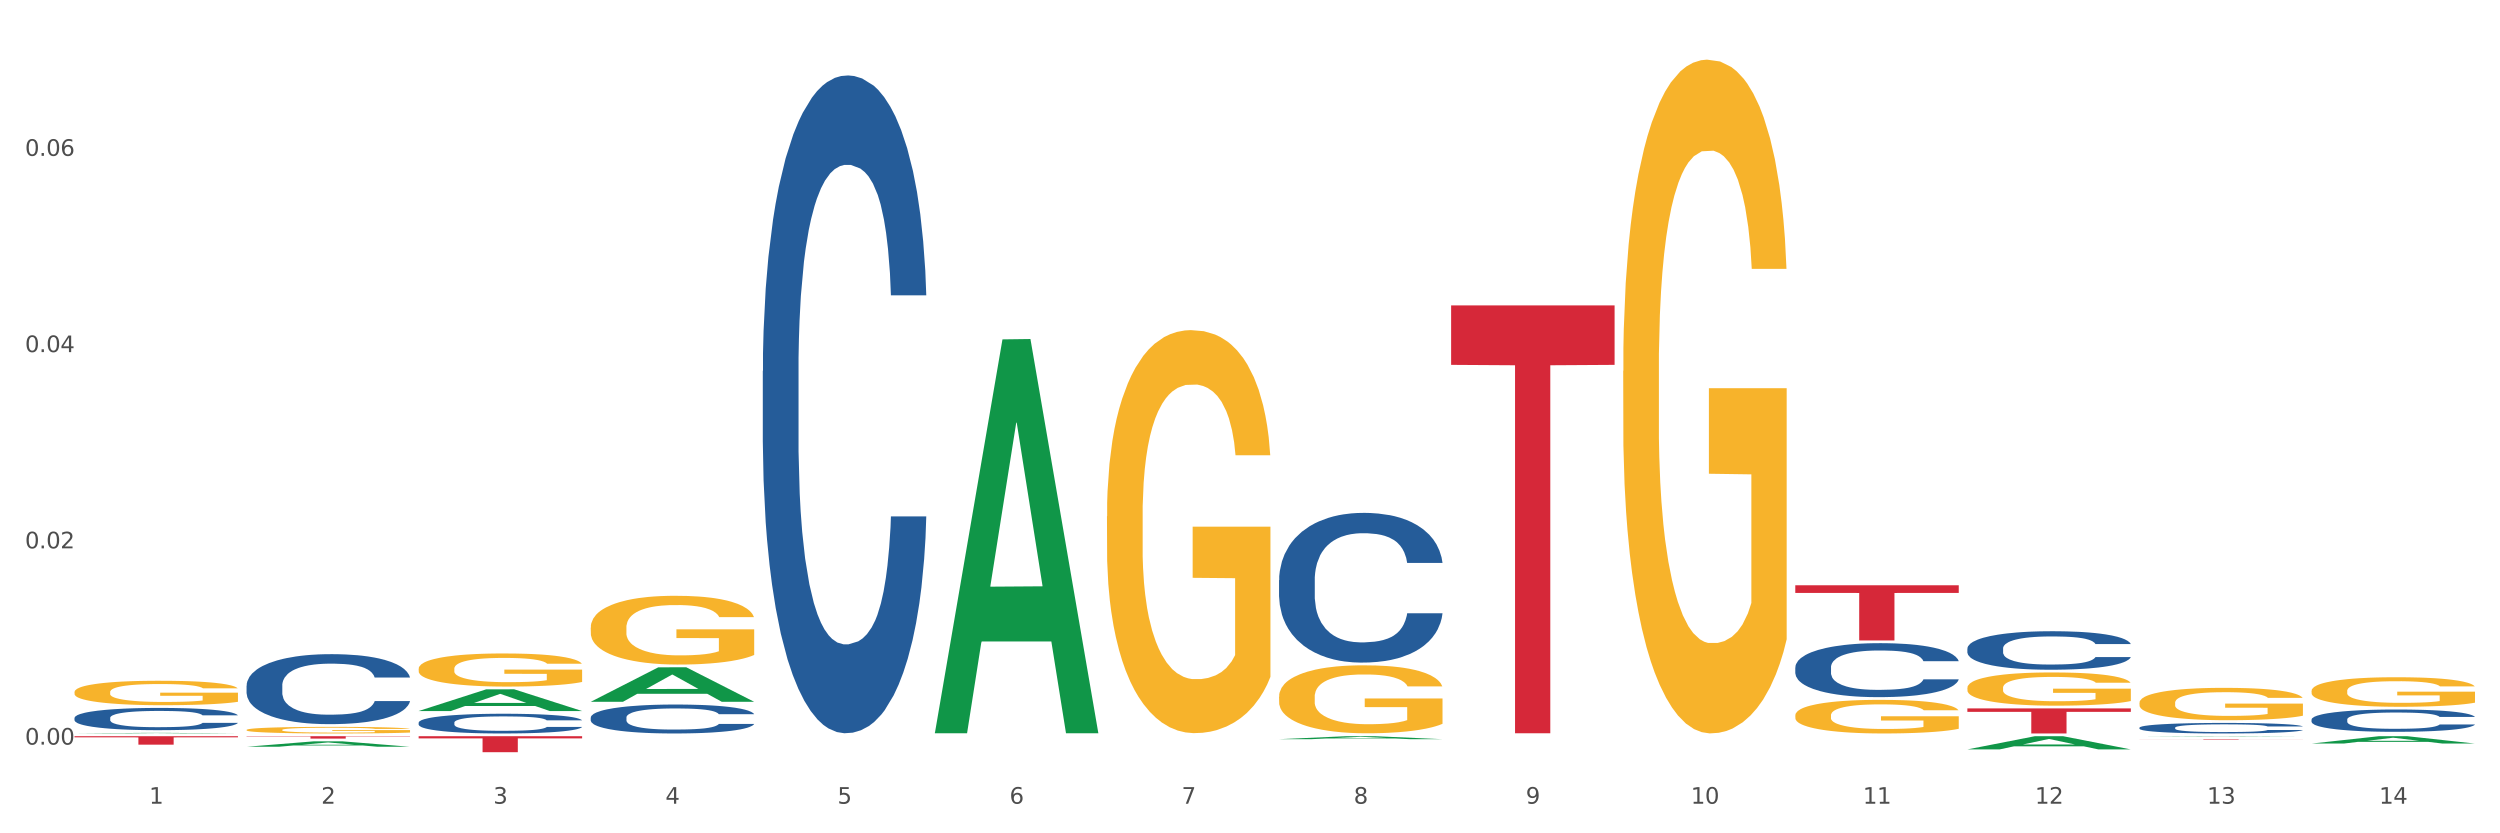 <?xml version="1.0" encoding="utf-8" standalone="no"?>
<!DOCTYPE svg PUBLIC "-//W3C//DTD SVG 1.1//EN"
  "http://www.w3.org/Graphics/SVG/1.1/DTD/svg11.dtd">
<svg xmlns:xlink="http://www.w3.org/1999/xlink" width="1080pt" height="360pt" viewBox="0 0 1080 360" xmlns="http://www.w3.org/2000/svg" version="1.1">
 <rect x="0" y="0" width="1080" height="360" fill="#333333" stroke="none"/>
 <defs>
  <style type="text/css">*{stroke-linejoin: round; stroke-linecap: butt}</style>
 </defs>
 <g id="figure_1">
  <g id="patch_1">
   <path d="M 0 360 
L 1080 360 
L 1080 0 
L 0 0 
z
" style="fill: #ffffff; stroke: #ffffff; stroke-linejoin: miter"/>
  </g>
  <g id="axes_1">
   <g id="matplotlib.axis_1">
    <g id="xtick_1">
     <g id="text_1">
      <!-- 1 -->
      <g style="fill: #4d4d4d" transform="translate(64.432 347.204) scale(0.096 -0.096)">
       <defs>
        <path id="DejaVuSans-31" d="M 794 531 
L 1825 531 
L 1825 4091 
L 703 3866 
L 703 4441 
L 1819 4666 
L 2450 4666 
L 2450 531 
L 3481 531 
L 3481 0 
L 794 0 
L 794 531 
z
" transform="scale(0.016)"/>
       </defs>
       <use xlink:href="#DejaVuSans-31"/>
      </g>
     </g>
    </g>
    <g id="xtick_2">
     <g id="text_2">
      <!-- 2 -->
      <g style="fill: #4d4d4d" transform="translate(138.771 347.204) scale(0.096 -0.096)">
       <defs>
        <path id="DejaVuSans-32" d="M 1228 531 
L 3431 531 
L 3431 0 
L 469 0 
L 469 531 
Q 828 903 1448 1529 
Q 2069 2156 2228 2338 
Q 2531 2678 2651 2914 
Q 2772 3150 2772 3378 
Q 2772 3750 2511 3984 
Q 2250 4219 1831 4219 
Q 1534 4219 1204 4116 
Q 875 4013 500 3803 
L 500 4441 
Q 881 4594 1212 4672 
Q 1544 4750 1819 4750 
Q 2544 4750 2975 4387 
Q 3406 4025 3406 3419 
Q 3406 3131 3298 2873 
Q 3191 2616 2906 2266 
Q 2828 2175 2409 1742 
Q 1991 1309 1228 531 
z
" transform="scale(0.016)"/>
       </defs>
       <use xlink:href="#DejaVuSans-32"/>
      </g>
     </g>
    </g>
    <g id="xtick_3">
     <g id="text_3">
      <!-- 3 -->
      <g style="fill: #4d4d4d" transform="translate(213.109 347.204) scale(0.096 -0.096)">
       <defs>
        <path id="DejaVuSans-33" d="M 2597 2516 
Q 3050 2419 3304 2112 
Q 3559 1806 3559 1356 
Q 3559 666 3084 287 
Q 2609 -91 1734 -91 
Q 1441 -91 1130 -33 
Q 819 25 488 141 
L 488 750 
Q 750 597 1062 519 
Q 1375 441 1716 441 
Q 2309 441 2620 675 
Q 2931 909 2931 1356 
Q 2931 1769 2642 2001 
Q 2353 2234 1838 2234 
L 1294 2234 
L 1294 2753 
L 1863 2753 
Q 2328 2753 2575 2939 
Q 2822 3125 2822 3475 
Q 2822 3834 2567 4026 
Q 2313 4219 1838 4219 
Q 1578 4219 1281 4162 
Q 984 4106 628 3988 
L 628 4550 
Q 988 4650 1302 4700 
Q 1616 4750 1894 4750 
Q 2613 4750 3031 4423 
Q 3450 4097 3450 3541 
Q 3450 3153 3228 2886 
Q 3006 2619 2597 2516 
z
" transform="scale(0.016)"/>
       </defs>
       <use xlink:href="#DejaVuSans-33"/>
      </g>
     </g>
    </g>
    <g id="xtick_4">
     <g id="text_4">
      <!-- 4 -->
      <g style="fill: #4d4d4d" transform="translate(287.448 347.204) scale(0.096 -0.096)">
       <defs>
        <path id="DejaVuSans-34" d="M 2419 4116 
L 825 1625 
L 2419 1625 
L 2419 4116 
z
M 2253 4666 
L 3047 4666 
L 3047 1625 
L 3713 1625 
L 3713 1100 
L 3047 1100 
L 3047 0 
L 2419 0 
L 2419 1100 
L 313 1100 
L 313 1709 
L 2253 4666 
z
" transform="scale(0.016)"/>
       </defs>
       <use xlink:href="#DejaVuSans-34"/>
      </g>
     </g>
    </g>
    <g id="xtick_5">
     <g id="text_5">
      <!-- 5 -->
      <g style="fill: #4d4d4d" transform="translate(361.787 347.204) scale(0.096 -0.096)">
       <defs>
        <path id="DejaVuSans-35" d="M 691 4666 
L 3169 4666 
L 3169 4134 
L 1269 4134 
L 1269 2991 
Q 1406 3038 1543 3061 
Q 1681 3084 1819 3084 
Q 2600 3084 3056 2656 
Q 3513 2228 3513 1497 
Q 3513 744 3044 326 
Q 2575 -91 1722 -91 
Q 1428 -91 1123 -41 
Q 819 9 494 109 
L 494 744 
Q 775 591 1075 516 
Q 1375 441 1709 441 
Q 2250 441 2565 725 
Q 2881 1009 2881 1497 
Q 2881 1984 2565 2268 
Q 2250 2553 1709 2553 
Q 1456 2553 1204 2497 
Q 953 2441 691 2322 
L 691 4666 
z
" transform="scale(0.016)"/>
       </defs>
       <use xlink:href="#DejaVuSans-35"/>
      </g>
     </g>
    </g>
    <g id="xtick_6">
     <g id="text_6">
      <!-- 6 -->
      <g style="fill: #4d4d4d" transform="translate(436.125 347.204) scale(0.096 -0.096)">
       <defs>
        <path id="DejaVuSans-36" d="M 2113 2584 
Q 1688 2584 1439 2293 
Q 1191 2003 1191 1497 
Q 1191 994 1439 701 
Q 1688 409 2113 409 
Q 2538 409 2786 701 
Q 3034 994 3034 1497 
Q 3034 2003 2786 2293 
Q 2538 2584 2113 2584 
z
M 3366 4563 
L 3366 3988 
Q 3128 4100 2886 4159 
Q 2644 4219 2406 4219 
Q 1781 4219 1451 3797 
Q 1122 3375 1075 2522 
Q 1259 2794 1537 2939 
Q 1816 3084 2150 3084 
Q 2853 3084 3261 2657 
Q 3669 2231 3669 1497 
Q 3669 778 3244 343 
Q 2819 -91 2113 -91 
Q 1303 -91 875 529 
Q 447 1150 447 2328 
Q 447 3434 972 4092 
Q 1497 4750 2381 4750 
Q 2619 4750 2861 4703 
Q 3103 4656 3366 4563 
z
" transform="scale(0.016)"/>
       </defs>
       <use xlink:href="#DejaVuSans-36"/>
      </g>
     </g>
    </g>
    <g id="xtick_7">
     <g id="text_7">
      <!-- 7 -->
      <g style="fill: #4d4d4d" transform="translate(510.464 347.204) scale(0.096 -0.096)">
       <defs>
        <path id="DejaVuSans-37" d="M 525 4666 
L 3525 4666 
L 3525 4397 
L 1831 0 
L 1172 0 
L 2766 4134 
L 525 4134 
L 525 4666 
z
" transform="scale(0.016)"/>
       </defs>
       <use xlink:href="#DejaVuSans-37"/>
      </g>
     </g>
    </g>
    <g id="xtick_8">
     <g id="text_8">
      <!-- 8 -->
      <g style="fill: #4d4d4d" transform="translate(584.803 347.204) scale(0.096 -0.096)">
       <defs>
        <path id="DejaVuSans-38" d="M 2034 2216 
Q 1584 2216 1326 1975 
Q 1069 1734 1069 1313 
Q 1069 891 1326 650 
Q 1584 409 2034 409 
Q 2484 409 2743 651 
Q 3003 894 3003 1313 
Q 3003 1734 2745 1975 
Q 2488 2216 2034 2216 
z
M 1403 2484 
Q 997 2584 770 2862 
Q 544 3141 544 3541 
Q 544 4100 942 4425 
Q 1341 4750 2034 4750 
Q 2731 4750 3128 4425 
Q 3525 4100 3525 3541 
Q 3525 3141 3298 2862 
Q 3072 2584 2669 2484 
Q 3125 2378 3379 2068 
Q 3634 1759 3634 1313 
Q 3634 634 3220 271 
Q 2806 -91 2034 -91 
Q 1263 -91 848 271 
Q 434 634 434 1313 
Q 434 1759 690 2068 
Q 947 2378 1403 2484 
z
M 1172 3481 
Q 1172 3119 1398 2916 
Q 1625 2713 2034 2713 
Q 2441 2713 2670 2916 
Q 2900 3119 2900 3481 
Q 2900 3844 2670 4047 
Q 2441 4250 2034 4250 
Q 1625 4250 1398 4047 
Q 1172 3844 1172 3481 
z
" transform="scale(0.016)"/>
       </defs>
       <use xlink:href="#DejaVuSans-38"/>
      </g>
     </g>
    </g>
    <g id="xtick_9">
     <g id="text_9">
      <!-- 9 -->
      <g style="fill: #4d4d4d" transform="translate(659.142 347.204) scale(0.096 -0.096)">
       <defs>
        <path id="DejaVuSans-39" d="M 703 97 
L 703 672 
Q 941 559 1184 500 
Q 1428 441 1663 441 
Q 2288 441 2617 861 
Q 2947 1281 2994 2138 
Q 2813 1869 2534 1725 
Q 2256 1581 1919 1581 
Q 1219 1581 811 2004 
Q 403 2428 403 3163 
Q 403 3881 828 4315 
Q 1253 4750 1959 4750 
Q 2769 4750 3195 4129 
Q 3622 3509 3622 2328 
Q 3622 1225 3098 567 
Q 2575 -91 1691 -91 
Q 1453 -91 1209 -44 
Q 966 3 703 97 
z
M 1959 2075 
Q 2384 2075 2632 2365 
Q 2881 2656 2881 3163 
Q 2881 3666 2632 3958 
Q 2384 4250 1959 4250 
Q 1534 4250 1286 3958 
Q 1038 3666 1038 3163 
Q 1038 2656 1286 2365 
Q 1534 2075 1959 2075 
z
" transform="scale(0.016)"/>
       </defs>
       <use xlink:href="#DejaVuSans-39"/>
      </g>
     </g>
    </g>
    <g id="xtick_10">
     <g id="text_10">
      <!-- 10 -->
      <g style="fill: #4d4d4d" transform="translate(730.426 347.204) scale(0.096 -0.096)">
       <defs>
        <path id="DejaVuSans-30" d="M 2034 4250 
Q 1547 4250 1301 3770 
Q 1056 3291 1056 2328 
Q 1056 1369 1301 889 
Q 1547 409 2034 409 
Q 2525 409 2770 889 
Q 3016 1369 3016 2328 
Q 3016 3291 2770 3770 
Q 2525 4250 2034 4250 
z
M 2034 4750 
Q 2819 4750 3233 4129 
Q 3647 3509 3647 2328 
Q 3647 1150 3233 529 
Q 2819 -91 2034 -91 
Q 1250 -91 836 529 
Q 422 1150 422 2328 
Q 422 3509 836 4129 
Q 1250 4750 2034 4750 
z
" transform="scale(0.016)"/>
       </defs>
       <use xlink:href="#DejaVuSans-31"/>
       <use xlink:href="#DejaVuSans-30" transform="translate(63.623 0)"/>
      </g>
     </g>
    </g>
    <g id="xtick_11">
     <g id="text_11">
      <!-- 11 -->
      <g style="fill: #4d4d4d" transform="translate(804.765 347.204) scale(0.096 -0.096)">
       <use xlink:href="#DejaVuSans-31"/>
       <use xlink:href="#DejaVuSans-31" transform="translate(63.623 0)"/>
      </g>
     </g>
    </g>
    <g id="xtick_12">
     <g id="text_12">
      <!-- 12 -->
      <g style="fill: #4d4d4d" transform="translate(879.104 347.204) scale(0.096 -0.096)">
       <use xlink:href="#DejaVuSans-31"/>
       <use xlink:href="#DejaVuSans-32" transform="translate(63.623 0)"/>
      </g>
     </g>
    </g>
    <g id="xtick_13">
     <g id="text_13">
      <!-- 13 -->
      <g style="fill: #4d4d4d" transform="translate(953.442 347.204) scale(0.096 -0.096)">
       <use xlink:href="#DejaVuSans-31"/>
       <use xlink:href="#DejaVuSans-33" transform="translate(63.623 0)"/>
      </g>
     </g>
    </g>
    <g id="xtick_14">
     <g id="text_14">
      <!-- 14 -->
      <g style="fill: #4d4d4d" transform="translate(1027.781 347.204) scale(0.096 -0.096)">
       <use xlink:href="#DejaVuSans-31"/>
       <use xlink:href="#DejaVuSans-34" transform="translate(63.623 0)"/>
      </g>
     </g>
    </g>
    <g id="xtick_15"/>
    <g id="xtick_16"/>
    <g id="xtick_17"/>
    <g id="xtick_18"/>
    <g id="xtick_19"/>
    <g id="xtick_20"/>
    <g id="xtick_21"/>
    <g id="xtick_22"/>
    <g id="xtick_23"/>
    <g id="xtick_24"/>
    <g id="xtick_25"/>
    <g id="xtick_26"/>
    <g id="xtick_27"/>
   </g>
   <g id="matplotlib.axis_2">
    <g id="ytick_1">
     <g id="text_15">
      <!-- 0.00 -->
      <g style="fill: #4d4d4d" transform="translate(10.8 321.675) scale(0.096 -0.096)">
       <defs>
        <path id="DejaVuSans-2e" d="M 684 794 
L 1344 794 
L 1344 0 
L 684 0 
L 684 794 
z
" transform="scale(0.016)"/>
       </defs>
       <use xlink:href="#DejaVuSans-30"/>
       <use xlink:href="#DejaVuSans-2e" transform="translate(63.623 0)"/>
       <use xlink:href="#DejaVuSans-30" transform="translate(95.41 0)"/>
       <use xlink:href="#DejaVuSans-30" transform="translate(159.033 0)"/>
      </g>
     </g>
    </g>
    <g id="ytick_2">
     <g id="text_16">
      <!-- 0.02 -->
      <g style="fill: #4d4d4d" transform="translate(10.8 236.892) scale(0.096 -0.096)">
       <use xlink:href="#DejaVuSans-30"/>
       <use xlink:href="#DejaVuSans-2e" transform="translate(63.623 0)"/>
       <use xlink:href="#DejaVuSans-30" transform="translate(95.41 0)"/>
       <use xlink:href="#DejaVuSans-32" transform="translate(159.033 0)"/>
      </g>
     </g>
    </g>
    <g id="ytick_3">
     <g id="text_17">
      <!-- 0.04 -->
      <g style="fill: #4d4d4d" transform="translate(10.8 152.108) scale(0.096 -0.096)">
       <use xlink:href="#DejaVuSans-30"/>
       <use xlink:href="#DejaVuSans-2e" transform="translate(63.623 0)"/>
       <use xlink:href="#DejaVuSans-30" transform="translate(95.41 0)"/>
       <use xlink:href="#DejaVuSans-34" transform="translate(159.033 0)"/>
      </g>
     </g>
    </g>
    <g id="ytick_4">
     <g id="text_18">
      <!-- 0.06 -->
      <g style="fill: #4d4d4d" transform="translate(10.8 67.325) scale(0.096 -0.096)">
       <use xlink:href="#DejaVuSans-30"/>
       <use xlink:href="#DejaVuSans-2e" transform="translate(63.623 0)"/>
       <use xlink:href="#DejaVuSans-30" transform="translate(95.41 0)"/>
       <use xlink:href="#DejaVuSans-36" transform="translate(159.033 0)"/>
      </g>
     </g>
    </g>
    <g id="ytick_5"/>
    <g id="ytick_6"/>
    <g id="ytick_7"/>
    <g id="ytick_8"/>
   </g>
   <g id="PolyCollection_1">
    <path d="M 626.885 131.932 
L 697.506 131.932 
L 697.506 157.621 
L 669.726 157.794 
L 669.726 316.785 
L 654.497 316.785 
L 654.497 157.794 
L 626.885 157.621 
L 626.885 132.106 
L 626.885 131.932 
z
" clip-path="url(#p6d9d20eb9e)" style="fill: #d62839"/>
    <path d="M 180.852 318.028 
L 251.474 318.028 
L 251.474 318.99 
L 223.694 318.996 
L 223.694 324.95 
L 208.465 324.95 
L 208.465 318.996 
L 180.852 318.99 
L 180.852 318.035 
L 180.852 318.028 
z
" clip-path="url(#p6d9d20eb9e)" style="fill: #d62839"/>
    <path d="M 106.514 318.028 
L 177.135 318.028 
L 177.135 318.173 
L 149.355 318.174 
L 149.355 319.075 
L 134.126 319.075 
L 134.126 318.174 
L 106.514 318.173 
L 106.514 318.029 
L 106.514 318.028 
z
" clip-path="url(#p6d9d20eb9e)" style="fill: #d62839"/>
    <path d="M 924.24 319.358 
L 994.861 319.358 
L 994.861 319.387 
L 967.081 319.387 
L 967.081 319.563 
L 951.852 319.563 
L 951.852 319.387 
L 924.24 319.387 
L 924.24 319.359 
L 924.24 319.358 
z
" clip-path="url(#p6d9d20eb9e)" style="fill: #d62839"/>
    <path d="M 32.175 318.028 
L 102.797 318.028 
L 102.797 318.538 
L 75.017 318.542 
L 75.017 321.699 
L 59.788 321.699 
L 59.788 318.542 
L 32.175 318.538 
L 32.175 318.032 
L 32.175 318.028 
z
" clip-path="url(#p6d9d20eb9e)" style="fill: #d62839"/>
    <path d="M 180.852 288.908 
L 180.936 288.895 
L 180.936 288.425 
L 181.103 288.019 
L 181.936 287.039 
L 183.187 286.229 
L 184.104 285.797 
L 185.021 285.444 
L 186.105 285.091 
L 187.439 284.726 
L 189.857 284.19 
L 191.358 283.915 
L 193.192 283.628 
L 196.528 283.209 
L 198.946 282.974 
L 201.447 282.778 
L 205.533 282.543 
L 208.201 282.438 
L 211.036 282.36 
L 214.454 282.307 
L 217.039 282.294 
L 222.709 282.334 
L 227.545 282.451 
L 229.879 282.543 
L 232.881 282.7 
L 234.465 282.804 
L 237.05 283.013 
L 239.718 283.288 
L 241.552 283.523 
L 244.304 283.967 
L 246.388 284.412 
L 248.306 284.961 
L 249.306 285.34 
L 250.057 285.693 
L 250.724 286.098 
L 251.391 286.738 
L 236.383 286.738 
L 235.799 286.281 
L 234.882 285.85 
L 233.548 285.431 
L 232.38 285.17 
L 230.379 284.843 
L 228.545 284.634 
L 226.627 284.477 
L 224.293 284.346 
L 222.458 284.281 
L 219.874 284.229 
L 214.788 284.242 
L 211.369 284.346 
L 209.034 284.477 
L 207.534 284.595 
L 206.2 284.726 
L 204.699 284.909 
L 202.948 285.183 
L 201.697 285.431 
L 200.446 285.745 
L 199.446 286.059 
L 198.529 286.425 
L 197.778 286.817 
L 197.195 287.222 
L 196.694 287.719 
L 196.277 288.542 
L 196.277 290.333 
L 196.444 290.738 
L 196.861 291.274 
L 197.361 291.679 
L 198.195 292.163 
L 198.946 292.489 
L 200.363 292.96 
L 201.947 293.352 
L 203.198 293.6 
L 204.449 293.81 
L 206.616 294.097 
L 209.034 294.332 
L 211.119 294.476 
L 213.954 294.607 
L 215.871 294.659 
L 217.539 294.685 
L 221.625 294.685 
L 224.543 294.646 
L 227.795 294.555 
L 230.296 294.437 
L 232.38 294.293 
L 234.715 294.058 
L 236.216 293.836 
L 236.216 291.104 
L 217.873 291.091 
L 217.873 289.274 
L 251.474 289.274 
L 251.474 294.607 
L 250.057 294.881 
L 248.473 295.13 
L 246.805 295.352 
L 244.304 295.626 
L 241.302 295.888 
L 238.634 296.071 
L 235.799 296.228 
L 232.464 296.371 
L 228.128 296.502 
L 225.46 296.554 
L 222.125 296.594 
L 218.206 296.607 
L 214.788 296.581 
L 211.452 296.515 
L 207.951 296.398 
L 204.532 296.228 
L 201.947 296.058 
L 199.362 295.849 
L 196.611 295.574 
L 194.443 295.313 
L 192.776 295.077 
L 190.941 294.777 
L 188.94 294.385 
L 187.439 294.032 
L 186.105 293.666 
L 184.688 293.195 
L 183.687 292.79 
L 182.687 292.28 
L 182.103 291.901 
L 181.436 291.313 
L 180.936 290.49 
L 180.852 288.908 
z
" clip-path="url(#p6d9d20eb9e)" style="fill: #f7b32b"/>
    <path d="M 924.24 303.611 
L 924.323 303.598 
L 924.323 303.138 
L 924.49 302.742 
L 925.323 301.783 
L 926.574 300.991 
L 927.491 300.57 
L 928.408 300.225 
L 929.492 299.88 
L 930.826 299.522 
L 933.244 298.998 
L 934.745 298.73 
L 936.58 298.449 
L 939.915 298.04 
L 942.333 297.81 
L 944.834 297.618 
L 948.92 297.388 
L 951.588 297.286 
L 954.423 297.209 
L 957.841 297.158 
L 960.426 297.145 
L 966.096 297.184 
L 970.932 297.299 
L 973.266 297.388 
L 976.268 297.541 
L 977.852 297.644 
L 980.437 297.848 
L 983.105 298.116 
L 984.939 298.346 
L 987.691 298.781 
L 989.775 299.215 
L 991.693 299.752 
L 992.693 300.122 
L 993.444 300.467 
L 994.111 300.864 
L 994.778 301.49 
L 979.77 301.49 
L 979.186 301.042 
L 978.269 300.621 
L 976.935 300.212 
L 975.768 299.956 
L 973.766 299.637 
L 971.932 299.432 
L 970.014 299.279 
L 967.68 299.151 
L 965.845 299.087 
L 963.261 299.036 
L 958.175 299.049 
L 954.756 299.151 
L 952.422 299.279 
L 950.921 299.394 
L 949.587 299.522 
L 948.086 299.701 
L 946.335 299.969 
L 945.084 300.212 
L 943.834 300.519 
L 942.833 300.825 
L 941.916 301.183 
L 941.165 301.566 
L 940.582 301.962 
L 940.081 302.448 
L 939.665 303.253 
L 939.665 305.003 
L 939.831 305.399 
L 940.248 305.923 
L 940.749 306.319 
L 941.582 306.792 
L 942.333 307.112 
L 943.75 307.572 
L 945.334 307.955 
L 946.585 308.198 
L 947.836 308.402 
L 950.004 308.683 
L 952.422 308.913 
L 954.506 309.054 
L 957.341 309.182 
L 959.259 309.233 
L 960.926 309.258 
L 965.012 309.258 
L 967.93 309.22 
L 971.182 309.13 
L 973.683 309.015 
L 975.768 308.875 
L 978.102 308.645 
L 979.603 308.428 
L 979.603 305.757 
L 961.26 305.744 
L 961.26 303.968 
L 994.861 303.968 
L 994.861 309.182 
L 993.444 309.45 
L 991.86 309.693 
L 990.192 309.91 
L 987.691 310.178 
L 984.689 310.434 
L 982.021 310.613 
L 979.186 310.766 
L 975.851 310.906 
L 971.515 311.034 
L 968.847 311.085 
L 965.512 311.124 
L 961.593 311.136 
L 958.175 311.111 
L 954.84 311.047 
L 951.338 310.932 
L 947.919 310.766 
L 945.334 310.6 
L 942.75 310.395 
L 939.998 310.127 
L 937.83 309.872 
L 936.163 309.642 
L 934.328 309.348 
L 932.327 308.964 
L 930.826 308.619 
L 929.492 308.262 
L 928.075 307.802 
L 927.074 307.405 
L 926.074 306.907 
L 925.49 306.537 
L 924.823 305.962 
L 924.323 305.157 
L 924.24 303.611 
z
" clip-path="url(#p6d9d20eb9e)" style="fill: #f7b32b"/>
    <path d="M 998.578 298.467 
L 998.662 298.455 
L 998.662 298.035 
L 998.828 297.674 
L 999.662 296.799 
L 1000.913 296.076 
L 1001.83 295.691 
L 1002.747 295.376 
L 1003.831 295.061 
L 1005.165 294.735 
L 1007.583 294.257 
L 1009.084 294.012 
L 1010.918 293.755 
L 1014.253 293.382 
L 1016.671 293.172 
L 1019.173 292.997 
L 1023.258 292.787 
L 1025.926 292.694 
L 1028.761 292.624 
L 1032.18 292.577 
L 1034.765 292.566 
L 1040.434 292.601 
L 1045.27 292.706 
L 1047.605 292.787 
L 1050.607 292.927 
L 1052.191 293.02 
L 1054.775 293.207 
L 1057.444 293.452 
L 1059.278 293.662 
L 1062.029 294.058 
L 1064.114 294.455 
L 1066.032 294.945 
L 1067.032 295.283 
L 1067.783 295.598 
L 1068.45 295.959 
L 1069.117 296.531 
L 1054.108 296.531 
L 1053.525 296.122 
L 1052.608 295.738 
L 1051.274 295.364 
L 1050.106 295.131 
L 1048.105 294.84 
L 1046.271 294.653 
L 1044.353 294.513 
L 1042.019 294.397 
L 1040.184 294.338 
L 1037.599 294.292 
L 1032.513 294.303 
L 1029.095 294.397 
L 1026.76 294.513 
L 1025.259 294.618 
L 1023.925 294.735 
L 1022.425 294.898 
L 1020.674 295.143 
L 1019.423 295.364 
L 1018.172 295.644 
L 1017.172 295.924 
L 1016.255 296.251 
L 1015.504 296.601 
L 1014.92 296.962 
L 1014.42 297.405 
L 1014.003 298.14 
L 1014.003 299.738 
L 1014.17 300.099 
L 1014.587 300.577 
L 1015.087 300.939 
L 1015.921 301.37 
L 1016.671 301.662 
L 1018.089 302.082 
L 1019.673 302.432 
L 1020.924 302.653 
L 1022.174 302.84 
L 1024.342 303.096 
L 1026.76 303.306 
L 1028.845 303.435 
L 1031.68 303.551 
L 1033.597 303.598 
L 1035.265 303.621 
L 1039.35 303.621 
L 1042.269 303.586 
L 1045.52 303.504 
L 1048.022 303.4 
L 1050.106 303.271 
L 1052.441 303.061 
L 1053.942 302.863 
L 1053.942 300.426 
L 1035.598 300.414 
L 1035.598 298.793 
L 1069.2 298.793 
L 1069.2 303.551 
L 1067.783 303.796 
L 1066.198 304.018 
L 1064.531 304.216 
L 1062.029 304.461 
L 1059.028 304.694 
L 1056.36 304.857 
L 1053.525 304.997 
L 1050.19 305.126 
L 1045.854 305.242 
L 1043.186 305.289 
L 1039.851 305.324 
L 1035.932 305.335 
L 1032.513 305.312 
L 1029.178 305.254 
L 1025.676 305.149 
L 1022.258 304.997 
L 1019.673 304.846 
L 1017.088 304.659 
L 1014.337 304.414 
L 1012.169 304.181 
L 1010.501 303.971 
L 1008.667 303.703 
L 1006.666 303.353 
L 1005.165 303.038 
L 1003.831 302.711 
L 1002.414 302.292 
L 1001.413 301.93 
L 1000.413 301.475 
L 999.829 301.137 
L 999.162 300.612 
L 998.662 299.878 
L 998.578 298.467 
z
" clip-path="url(#p6d9d20eb9e)" style="fill: #f7b32b"/>
    <path d="M 849.901 297.131 
L 849.984 297.118 
L 849.984 296.646 
L 850.151 296.24 
L 850.985 295.256 
L 852.235 294.443 
L 853.153 294.011 
L 854.07 293.657 
L 855.154 293.303 
L 856.488 292.936 
L 858.906 292.398 
L 860.407 292.123 
L 862.241 291.834 
L 865.576 291.415 
L 867.994 291.179 
L 870.495 290.982 
L 874.581 290.746 
L 877.249 290.641 
L 880.084 290.563 
L 883.502 290.51 
L 886.087 290.497 
L 891.757 290.536 
L 896.593 290.654 
L 898.927 290.746 
L 901.929 290.903 
L 903.513 291.008 
L 906.098 291.218 
L 908.766 291.493 
L 910.601 291.729 
L 913.352 292.175 
L 915.436 292.621 
L 917.354 293.172 
L 918.355 293.552 
L 919.105 293.906 
L 919.772 294.312 
L 920.439 294.955 
L 905.431 294.955 
L 904.847 294.496 
L 903.93 294.063 
L 902.596 293.644 
L 901.429 293.381 
L 899.428 293.054 
L 897.593 292.844 
L 895.676 292.687 
L 893.341 292.555 
L 891.507 292.49 
L 888.922 292.437 
L 883.836 292.451 
L 880.417 292.555 
L 878.083 292.687 
L 876.582 292.805 
L 875.248 292.936 
L 873.747 293.119 
L 871.996 293.394 
L 870.745 293.644 
L 869.495 293.958 
L 868.494 294.273 
L 867.577 294.64 
L 866.827 295.033 
L 866.243 295.44 
L 865.743 295.938 
L 865.326 296.764 
L 865.326 298.56 
L 865.493 298.967 
L 865.91 299.504 
L 866.41 299.911 
L 867.244 300.396 
L 867.994 300.723 
L 869.411 301.195 
L 870.996 301.589 
L 872.246 301.838 
L 873.497 302.048 
L 875.665 302.336 
L 878.083 302.572 
L 880.167 302.716 
L 883.002 302.847 
L 884.92 302.9 
L 886.587 302.926 
L 890.673 302.926 
L 893.591 302.887 
L 896.843 302.795 
L 899.344 302.677 
L 901.429 302.533 
L 903.763 302.297 
L 905.264 302.074 
L 905.264 299.334 
L 886.921 299.321 
L 886.921 297.498 
L 920.523 297.498 
L 920.523 302.847 
L 919.105 303.123 
L 917.521 303.372 
L 915.853 303.595 
L 913.352 303.87 
L 910.35 304.132 
L 907.682 304.316 
L 904.847 304.473 
L 901.512 304.617 
L 897.177 304.749 
L 894.508 304.801 
L 891.173 304.84 
L 887.254 304.853 
L 883.836 304.827 
L 880.501 304.762 
L 876.999 304.644 
L 873.58 304.473 
L 870.996 304.303 
L 868.411 304.093 
L 865.659 303.818 
L 863.492 303.555 
L 861.824 303.319 
L 859.99 303.018 
L 857.989 302.625 
L 856.488 302.271 
L 855.154 301.903 
L 853.736 301.431 
L 852.736 301.025 
L 851.735 300.514 
L 851.151 300.133 
L 850.484 299.543 
L 849.984 298.718 
L 849.901 297.131 
z
" clip-path="url(#p6d9d20eb9e)" style="fill: #f7b32b"/>
    <path d="M 775.562 309.048 
L 775.645 309.035 
L 775.645 308.557 
L 775.812 308.146 
L 776.646 307.151 
L 777.897 306.329 
L 778.814 305.891 
L 779.731 305.533 
L 780.815 305.175 
L 782.149 304.804 
L 784.567 304.26 
L 786.068 303.982 
L 787.902 303.69 
L 791.237 303.266 
L 793.655 303.027 
L 796.157 302.828 
L 800.242 302.589 
L 802.91 302.483 
L 805.745 302.404 
L 809.164 302.351 
L 811.748 302.337 
L 817.418 302.377 
L 822.254 302.496 
L 824.589 302.589 
L 827.59 302.748 
L 829.175 302.855 
L 831.759 303.067 
L 834.427 303.345 
L 836.262 303.584 
L 839.013 304.035 
L 841.098 304.486 
L 843.015 305.043 
L 844.016 305.427 
L 844.766 305.785 
L 845.433 306.197 
L 846.1 306.846 
L 831.092 306.846 
L 830.509 306.382 
L 829.592 305.945 
L 828.257 305.52 
L 827.09 305.255 
L 825.089 304.923 
L 823.255 304.711 
L 821.337 304.552 
L 819.002 304.419 
L 817.168 304.353 
L 814.583 304.3 
L 809.497 304.313 
L 806.079 304.419 
L 803.744 304.552 
L 802.243 304.671 
L 800.909 304.804 
L 799.408 304.99 
L 797.657 305.268 
L 796.407 305.52 
L 795.156 305.838 
L 794.156 306.157 
L 793.238 306.528 
L 792.488 306.926 
L 791.904 307.337 
L 791.404 307.841 
L 790.987 308.676 
L 790.987 310.493 
L 791.154 310.904 
L 791.571 311.448 
L 792.071 311.859 
L 792.905 312.35 
L 793.655 312.682 
L 795.073 313.159 
L 796.657 313.557 
L 797.908 313.809 
L 799.158 314.021 
L 801.326 314.313 
L 803.744 314.551 
L 805.829 314.697 
L 808.663 314.83 
L 810.581 314.883 
L 812.249 314.91 
L 816.334 314.91 
L 819.253 314.87 
L 822.504 314.777 
L 825.006 314.658 
L 827.09 314.512 
L 829.425 314.273 
L 830.926 314.047 
L 830.926 311.276 
L 812.582 311.263 
L 812.582 309.419 
L 846.184 309.419 
L 846.184 314.83 
L 844.766 315.108 
L 843.182 315.36 
L 841.515 315.586 
L 839.013 315.864 
L 836.012 316.13 
L 833.344 316.315 
L 830.509 316.474 
L 827.174 316.62 
L 822.838 316.753 
L 820.17 316.806 
L 816.835 316.846 
L 812.916 316.859 
L 809.497 316.832 
L 806.162 316.766 
L 802.66 316.647 
L 799.242 316.474 
L 796.657 316.302 
L 794.072 316.09 
L 791.321 315.811 
L 789.153 315.546 
L 787.485 315.307 
L 785.651 315.002 
L 783.65 314.604 
L 782.149 314.246 
L 780.815 313.875 
L 779.398 313.398 
L 778.397 312.987 
L 777.396 312.469 
L 776.813 312.085 
L 776.146 311.488 
L 775.645 310.652 
L 775.562 309.048 
z
" clip-path="url(#p6d9d20eb9e)" style="fill: #f7b32b"/>
    <path d="M 552.546 300.986 
L 552.629 300.959 
L 552.629 299.994 
L 552.796 299.162 
L 553.63 297.15 
L 554.881 295.487 
L 555.798 294.602 
L 556.715 293.878 
L 557.799 293.154 
L 559.133 292.403 
L 561.551 291.303 
L 563.052 290.74 
L 564.886 290.15 
L 568.221 289.291 
L 570.639 288.809 
L 573.141 288.406 
L 577.226 287.923 
L 579.894 287.709 
L 582.729 287.548 
L 586.148 287.441 
L 588.732 287.414 
L 594.402 287.494 
L 599.238 287.736 
L 601.573 287.923 
L 604.574 288.245 
L 606.158 288.46 
L 608.743 288.889 
L 611.411 289.452 
L 613.246 289.935 
L 615.997 290.847 
L 618.082 291.759 
L 619.999 292.886 
L 621 293.664 
L 621.75 294.388 
L 622.417 295.219 
L 623.084 296.534 
L 608.076 296.534 
L 607.493 295.595 
L 606.575 294.71 
L 605.241 293.851 
L 604.074 293.315 
L 602.073 292.644 
L 600.239 292.215 
L 598.321 291.893 
L 595.986 291.625 
L 594.152 291.491 
L 591.567 291.384 
L 586.481 291.41 
L 583.063 291.625 
L 580.728 291.893 
L 579.227 292.135 
L 577.893 292.403 
L 576.392 292.778 
L 574.641 293.342 
L 573.391 293.851 
L 572.14 294.495 
L 571.139 295.139 
L 570.222 295.89 
L 569.472 296.695 
L 568.888 297.526 
L 568.388 298.545 
L 567.971 300.235 
L 567.971 303.91 
L 568.138 304.741 
L 568.555 305.841 
L 569.055 306.673 
L 569.889 307.665 
L 570.639 308.336 
L 572.057 309.301 
L 573.641 310.106 
L 574.891 310.616 
L 576.142 311.045 
L 578.31 311.635 
L 580.728 312.118 
L 582.812 312.413 
L 585.647 312.681 
L 587.565 312.788 
L 589.233 312.842 
L 593.318 312.842 
L 596.236 312.761 
L 599.488 312.574 
L 601.99 312.332 
L 604.074 312.037 
L 606.409 311.554 
L 607.909 311.098 
L 607.909 305.492 
L 589.566 305.466 
L 589.566 301.737 
L 623.168 301.737 
L 623.168 312.681 
L 621.75 313.244 
L 620.166 313.754 
L 618.499 314.21 
L 615.997 314.773 
L 612.996 315.31 
L 610.327 315.685 
L 607.493 316.007 
L 604.157 316.302 
L 599.822 316.57 
L 597.154 316.678 
L 593.818 316.758 
L 589.9 316.785 
L 586.481 316.731 
L 583.146 316.597 
L 579.644 316.356 
L 576.226 316.007 
L 573.641 315.658 
L 571.056 315.229 
L 568.305 314.666 
L 566.137 314.129 
L 564.469 313.647 
L 562.635 313.03 
L 560.634 312.225 
L 559.133 311.501 
L 557.799 310.75 
L 556.381 309.784 
L 555.381 308.953 
L 554.38 307.907 
L 553.797 307.129 
L 553.13 305.922 
L 552.629 304.232 
L 552.546 300.986 
z
" clip-path="url(#p6d9d20eb9e)" style="fill: #f7b32b"/>
    <path d="M 701.223 160.265 
L 701.307 159.999 
L 701.307 150.43 
L 701.474 142.189 
L 702.307 122.253 
L 703.558 105.772 
L 704.475 97 
L 705.392 89.822 
L 706.476 82.645 
L 707.81 75.202 
L 710.228 64.304 
L 711.729 58.721 
L 713.563 52.873 
L 716.899 44.367 
L 719.317 39.582 
L 721.818 35.595 
L 725.903 30.81 
L 728.572 28.684 
L 731.406 27.089 
L 734.825 26.025 
L 737.41 25.759 
L 743.08 26.557 
L 747.915 28.949 
L 750.25 30.81 
L 753.252 34 
L 754.836 36.127 
L 757.421 40.38 
L 760.089 45.962 
L 761.923 50.747 
L 764.675 59.785 
L 766.759 68.823 
L 768.677 79.987 
L 769.677 87.696 
L 770.428 94.873 
L 771.095 103.114 
L 771.762 116.139 
L 756.754 116.139 
L 756.17 106.835 
L 755.253 98.063 
L 753.919 89.557 
L 752.751 84.24 
L 750.75 77.595 
L 748.916 73.342 
L 746.998 70.152 
L 744.664 67.493 
L 742.829 66.164 
L 740.245 65.101 
L 735.159 65.367 
L 731.74 67.493 
L 729.405 70.152 
L 727.905 72.544 
L 726.571 75.202 
L 725.07 78.924 
L 723.319 84.506 
L 722.068 89.557 
L 720.817 95.936 
L 719.817 102.316 
L 718.9 109.759 
L 718.149 117.734 
L 717.566 125.974 
L 717.065 136.075 
L 716.648 152.822 
L 716.648 189.24 
L 716.815 197.48 
L 717.232 208.379 
L 717.732 216.619 
L 718.566 226.455 
L 719.317 233.1 
L 720.734 242.67 
L 722.318 250.644 
L 723.569 255.695 
L 724.82 259.948 
L 726.987 265.796 
L 729.405 270.581 
L 731.49 273.505 
L 734.325 276.163 
L 736.242 277.227 
L 737.91 277.758 
L 741.996 277.758 
L 744.914 276.961 
L 748.166 275.1 
L 750.667 272.708 
L 752.751 269.784 
L 755.086 264.999 
L 756.587 260.48 
L 756.587 204.923 
L 738.244 204.657 
L 738.244 167.708 
L 771.845 167.708 
L 771.845 276.163 
L 770.428 281.746 
L 768.844 286.796 
L 767.176 291.315 
L 764.675 296.897 
L 761.673 302.214 
L 759.005 305.935 
L 756.17 309.125 
L 752.835 312.049 
L 748.499 314.707 
L 745.831 315.771 
L 742.496 316.568 
L 738.577 316.834 
L 735.159 316.302 
L 731.823 314.973 
L 728.321 312.581 
L 724.903 309.125 
L 722.318 305.669 
L 719.733 301.416 
L 716.982 295.834 
L 714.814 290.518 
L 713.147 285.733 
L 711.312 279.619 
L 709.311 271.644 
L 707.81 264.467 
L 706.476 257.024 
L 705.059 247.455 
L 704.058 239.214 
L 703.058 228.847 
L 702.474 221.138 
L 701.807 209.176 
L 701.307 192.43 
L 701.223 160.265 
z
" clip-path="url(#p6d9d20eb9e)" style="fill: #f7b32b"/>
    <path d="M 255.191 271.112 
L 255.275 271.085 
L 255.275 270.108 
L 255.441 269.266 
L 256.275 267.231 
L 257.526 265.549 
L 258.443 264.653 
L 259.36 263.92 
L 260.444 263.188 
L 261.778 262.428 
L 264.196 261.315 
L 265.697 260.745 
L 267.531 260.148 
L 270.866 259.28 
L 273.284 258.791 
L 275.786 258.384 
L 279.871 257.896 
L 282.539 257.679 
L 285.374 257.516 
L 288.793 257.407 
L 291.377 257.38 
L 297.047 257.462 
L 301.883 257.706 
L 304.218 257.896 
L 307.219 258.222 
L 308.804 258.439 
L 311.388 258.873 
L 314.057 259.443 
L 315.891 259.931 
L 318.642 260.854 
L 320.727 261.777 
L 322.645 262.916 
L 323.645 263.703 
L 324.395 264.436 
L 325.062 265.277 
L 325.73 266.607 
L 310.721 266.607 
L 310.138 265.657 
L 309.221 264.762 
L 307.886 263.893 
L 306.719 263.351 
L 304.718 262.672 
L 302.884 262.238 
L 300.966 261.912 
L 298.631 261.641 
L 296.797 261.505 
L 294.212 261.397 
L 289.126 261.424 
L 285.708 261.641 
L 283.373 261.912 
L 281.872 262.156 
L 280.538 262.428 
L 279.037 262.808 
L 277.286 263.378 
L 276.036 263.893 
L 274.785 264.545 
L 273.785 265.196 
L 272.867 265.956 
L 272.117 266.77 
L 271.533 267.611 
L 271.033 268.642 
L 270.616 270.352 
L 270.616 274.07 
L 270.783 274.911 
L 271.2 276.024 
L 271.7 276.865 
L 272.534 277.869 
L 273.284 278.547 
L 274.702 279.524 
L 276.286 280.338 
L 277.537 280.854 
L 278.787 281.288 
L 280.955 281.885 
L 283.373 282.374 
L 285.458 282.672 
L 288.292 282.944 
L 290.21 283.052 
L 291.878 283.106 
L 295.963 283.106 
L 298.882 283.025 
L 302.133 282.835 
L 304.635 282.591 
L 306.719 282.292 
L 309.054 281.804 
L 310.555 281.343 
L 310.555 275.671 
L 292.211 275.644 
L 292.211 271.872 
L 325.813 271.872 
L 325.813 282.944 
L 324.395 283.514 
L 322.811 284.029 
L 321.144 284.491 
L 318.642 285.06 
L 315.641 285.603 
L 312.973 285.983 
L 310.138 286.309 
L 306.803 286.607 
L 302.467 286.879 
L 299.799 286.987 
L 296.464 287.069 
L 292.545 287.096 
L 289.126 287.041 
L 285.791 286.906 
L 282.289 286.661 
L 278.871 286.309 
L 276.286 285.956 
L 273.701 285.522 
L 270.95 284.952 
L 268.782 284.409 
L 267.114 283.921 
L 265.28 283.296 
L 263.279 282.482 
L 261.778 281.75 
L 260.444 280.99 
L 259.027 280.013 
L 258.026 279.172 
L 257.025 278.113 
L 256.442 277.326 
L 255.775 276.105 
L 255.275 274.395 
L 255.191 271.112 
z
" clip-path="url(#p6d9d20eb9e)" style="fill: #f7b32b"/>
    <path d="M 32.175 298.968 
L 32.258 298.958 
L 32.258 298.611 
L 32.425 298.312 
L 33.259 297.588 
L 34.51 296.99 
L 35.427 296.671 
L 36.344 296.411 
L 37.428 296.15 
L 38.762 295.88 
L 41.18 295.484 
L 42.681 295.282 
L 44.515 295.069 
L 47.85 294.76 
L 50.268 294.587 
L 52.77 294.442 
L 56.855 294.268 
L 59.523 294.191 
L 62.358 294.133 
L 65.777 294.095 
L 68.361 294.085 
L 74.031 294.114 
L 78.867 294.201 
L 81.202 294.268 
L 84.203 294.384 
L 85.788 294.461 
L 88.372 294.616 
L 91.04 294.818 
L 92.875 294.992 
L 95.626 295.32 
L 97.711 295.648 
L 99.628 296.054 
L 100.629 296.333 
L 101.379 296.594 
L 102.046 296.893 
L 102.713 297.366 
L 87.705 297.366 
L 87.122 297.028 
L 86.204 296.71 
L 84.87 296.401 
L 83.703 296.208 
L 81.702 295.967 
L 79.868 295.812 
L 77.95 295.697 
L 75.615 295.6 
L 73.781 295.552 
L 71.196 295.513 
L 66.11 295.523 
L 62.692 295.6 
L 60.357 295.697 
L 58.856 295.783 
L 57.522 295.88 
L 56.021 296.015 
L 54.27 296.218 
L 53.02 296.401 
L 51.769 296.633 
L 50.768 296.864 
L 49.851 297.135 
L 49.101 297.424 
L 48.517 297.723 
L 48.017 298.09 
L 47.6 298.698 
L 47.6 300.02 
L 47.767 300.319 
L 48.184 300.715 
L 48.684 301.014 
L 49.518 301.371 
L 50.268 301.612 
L 51.686 301.96 
L 53.27 302.249 
L 54.52 302.433 
L 55.771 302.587 
L 57.939 302.799 
L 60.357 302.973 
L 62.441 303.079 
L 65.276 303.176 
L 67.194 303.214 
L 68.862 303.234 
L 72.947 303.234 
L 75.865 303.205 
L 79.117 303.137 
L 81.619 303.05 
L 83.703 302.944 
L 86.038 302.771 
L 87.538 302.606 
L 87.538 300.589 
L 69.195 300.58 
L 69.195 299.238 
L 102.797 299.238 
L 102.797 303.176 
L 101.379 303.378 
L 99.795 303.562 
L 98.128 303.726 
L 95.626 303.929 
L 92.625 304.122 
L 89.956 304.257 
L 87.122 304.373 
L 83.786 304.479 
L 79.451 304.575 
L 76.783 304.614 
L 73.447 304.643 
L 69.529 304.652 
L 66.11 304.633 
L 62.775 304.585 
L 59.273 304.498 
L 55.855 304.373 
L 53.27 304.247 
L 50.685 304.093 
L 47.934 303.89 
L 45.766 303.697 
L 44.098 303.523 
L 42.264 303.301 
L 40.263 303.012 
L 38.762 302.751 
L 37.428 302.481 
L 36.01 302.134 
L 35.01 301.834 
L 34.009 301.458 
L 33.426 301.178 
L 32.759 300.744 
L 32.258 300.136 
L 32.175 298.968 
z
" clip-path="url(#p6d9d20eb9e)" style="fill: #f7b32b"/>
    <path d="M 106.514 315.324 
L 106.597 315.321 
L 106.597 315.228 
L 106.764 315.147 
L 107.598 314.951 
L 108.848 314.79 
L 109.765 314.704 
L 110.683 314.633 
L 111.767 314.563 
L 113.101 314.49 
L 115.519 314.383 
L 117.019 314.328 
L 118.854 314.271 
L 122.189 314.188 
L 124.607 314.141 
L 127.108 314.102 
L 131.194 314.055 
L 133.862 314.034 
L 136.697 314.018 
L 140.115 314.008 
L 142.7 314.005 
L 148.37 314.013 
L 153.206 314.037 
L 155.54 314.055 
L 158.542 314.086 
L 160.126 314.107 
L 162.711 314.149 
L 165.379 314.203 
L 167.213 314.25 
L 169.965 314.339 
L 172.049 314.427 
L 173.967 314.537 
L 174.968 314.612 
L 175.718 314.683 
L 176.385 314.764 
L 177.052 314.891 
L 162.044 314.891 
L 161.46 314.8 
L 160.543 314.714 
L 159.209 314.631 
L 158.042 314.579 
L 156.041 314.513 
L 154.206 314.472 
L 152.289 314.44 
L 149.954 314.414 
L 148.12 314.401 
L 145.535 314.391 
L 140.449 314.394 
L 137.03 314.414 
L 134.696 314.44 
L 133.195 314.464 
L 131.861 314.49 
L 130.36 314.526 
L 128.609 314.581 
L 127.358 314.631 
L 126.108 314.693 
L 125.107 314.756 
L 124.19 314.829 
L 123.44 314.907 
L 122.856 314.988 
L 122.356 315.087 
L 121.939 315.251 
L 121.939 315.608 
L 122.106 315.689 
L 122.522 315.796 
L 123.023 315.876 
L 123.856 315.973 
L 124.607 316.038 
L 126.024 316.132 
L 127.609 316.21 
L 128.859 316.26 
L 130.11 316.301 
L 132.278 316.359 
L 134.696 316.406 
L 136.78 316.434 
L 139.615 316.46 
L 141.533 316.471 
L 143.2 316.476 
L 147.286 316.476 
L 150.204 316.468 
L 153.456 316.45 
L 155.957 316.426 
L 158.042 316.398 
L 160.376 316.351 
L 161.877 316.306 
L 161.877 315.762 
L 143.534 315.759 
L 143.534 315.397 
L 177.135 315.397 
L 177.135 316.46 
L 175.718 316.515 
L 174.134 316.564 
L 172.466 316.609 
L 169.965 316.664 
L 166.963 316.716 
L 164.295 316.752 
L 161.46 316.783 
L 158.125 316.812 
L 153.789 316.838 
L 151.121 316.849 
L 147.786 316.856 
L 143.867 316.859 
L 140.449 316.854 
L 137.114 316.841 
L 133.612 316.817 
L 130.193 316.783 
L 127.609 316.75 
L 125.024 316.708 
L 122.272 316.653 
L 120.104 316.601 
L 118.437 316.554 
L 116.603 316.494 
L 114.601 316.416 
L 113.101 316.346 
L 111.767 316.273 
L 110.349 316.179 
L 109.349 316.098 
L 108.348 315.996 
L 107.764 315.921 
L 107.097 315.803 
L 106.597 315.639 
L 106.514 315.324 
z
" clip-path="url(#p6d9d20eb9e)" style="fill: #f7b32b"/>
    <path d="M 478.207 223.063 
L 478.291 222.904 
L 478.291 217.18 
L 478.457 212.25 
L 479.291 200.325 
L 480.542 190.466 
L 481.459 185.218 
L 482.376 180.925 
L 483.46 176.632 
L 484.794 172.179 
L 487.212 165.66 
L 488.713 162.32 
L 490.547 158.822 
L 493.882 153.734 
L 496.3 150.872 
L 498.802 148.486 
L 502.887 145.624 
L 505.555 144.352 
L 508.39 143.398 
L 511.809 142.762 
L 514.394 142.603 
L 520.063 143.08 
L 524.899 144.511 
L 527.234 145.624 
L 530.236 147.532 
L 531.82 148.804 
L 534.405 151.349 
L 537.073 154.688 
L 538.907 157.55 
L 541.658 162.957 
L 543.743 168.363 
L 545.661 175.041 
L 546.661 179.653 
L 547.412 183.946 
L 548.079 188.876 
L 548.746 196.667 
L 533.737 196.667 
L 533.154 191.102 
L 532.237 185.854 
L 530.903 180.766 
L 529.735 177.586 
L 527.734 173.61 
L 525.9 171.066 
L 523.982 169.158 
L 521.648 167.568 
L 519.813 166.773 
L 517.228 166.137 
L 512.142 166.296 
L 508.724 167.568 
L 506.389 169.158 
L 504.888 170.589 
L 503.554 172.179 
L 502.054 174.405 
L 500.303 177.745 
L 499.052 180.766 
L 497.801 184.582 
L 496.801 188.399 
L 495.884 192.851 
L 495.133 197.621 
L 494.549 202.551 
L 494.049 208.593 
L 493.632 218.611 
L 493.632 240.396 
L 493.799 245.325 
L 494.216 251.845 
L 494.716 256.774 
L 495.55 262.658 
L 496.3 266.633 
L 497.718 272.357 
L 499.302 277.128 
L 500.553 280.149 
L 501.803 282.693 
L 503.971 286.191 
L 506.389 289.054 
L 508.474 290.803 
L 511.309 292.393 
L 513.226 293.029 
L 514.894 293.347 
L 518.979 293.347 
L 521.898 292.87 
L 525.149 291.757 
L 527.651 290.326 
L 529.735 288.577 
L 532.07 285.714 
L 533.571 283.011 
L 533.571 249.778 
L 515.227 249.618 
L 515.227 227.516 
L 548.829 227.516 
L 548.829 292.393 
L 547.412 295.732 
L 545.827 298.753 
L 544.16 301.457 
L 541.658 304.796 
L 538.657 307.976 
L 535.989 310.202 
L 533.154 312.111 
L 529.819 313.86 
L 525.483 315.45 
L 522.815 316.086 
L 519.48 316.563 
L 515.561 316.722 
L 512.142 316.404 
L 508.807 315.609 
L 505.305 314.178 
L 501.887 312.111 
L 499.302 310.043 
L 496.717 307.499 
L 493.966 304.16 
L 491.798 300.98 
L 490.13 298.117 
L 488.296 294.46 
L 486.295 289.69 
L 484.794 285.396 
L 483.46 280.944 
L 482.043 275.22 
L 481.042 270.29 
L 480.042 264.089 
L 479.458 259.477 
L 478.791 252.322 
L 478.291 242.304 
L 478.207 223.063 
z
" clip-path="url(#p6d9d20eb9e)" style="fill: #f7b32b"/>
    <path d="M 775.562 252.825 
L 846.184 252.825 
L 846.184 256.14 
L 818.404 256.162 
L 818.404 276.674 
L 803.175 276.674 
L 803.175 256.162 
L 775.562 256.14 
L 775.562 252.848 
L 775.562 252.825 
z
" clip-path="url(#p6d9d20eb9e)" style="fill: #d62839"/>
    <path d="M 849.901 306.022 
L 920.523 306.022 
L 920.523 307.528 
L 892.742 307.539 
L 892.742 316.859 
L 877.514 316.859 
L 877.514 307.539 
L 849.901 307.528 
L 849.901 306.033 
L 849.901 306.022 
z
" clip-path="url(#p6d9d20eb9e)" style="fill: #d62839"/>
    <path d="M 552.546 319.33 
L 552.619 319.328 
L 581.741 318.029 
L 593.827 318.028 
L 623.168 319.332 
L 609.189 319.332 
L 602.855 319.028 
L 572.786 319.028 
L 572.568 319.033 
L 566.452 319.332 
L 552.546 319.332 
L 552.546 319.33 
L 576.572 318.847 
L 599.069 318.846 
L 587.93 318.306 
L 587.784 318.304 
L 587.638 318.307 
L 576.499 318.846 
L 576.572 318.847 
L 552.546 319.33 
z
" clip-path="url(#p6d9d20eb9e)" style="fill: #109648"/>
    <path d="M 849.901 323.741 
L 849.974 323.735 
L 879.096 318.033 
L 891.182 318.028 
L 920.523 323.751 
L 906.544 323.751 
L 900.21 322.419 
L 870.141 322.419 
L 869.922 322.44 
L 863.807 323.751 
L 849.901 323.751 
L 849.901 323.741 
L 873.927 321.623 
L 896.424 321.618 
L 885.284 319.248 
L 885.139 319.237 
L 884.993 319.253 
L 873.854 321.618 
L 873.927 321.623 
L 849.901 323.741 
z
" clip-path="url(#p6d9d20eb9e)" style="fill: #109648"/>
    <path d="M 106.514 296.182 
L 106.597 296.154 
L 106.597 295.381 
L 106.848 294.331 
L 107.766 292.398 
L 108.935 290.934 
L 110.938 289.222 
L 112.023 288.504 
L 113.442 287.703 
L 116.364 286.405 
L 119.703 285.3 
L 122.04 284.692 
L 123.794 284.306 
L 127.717 283.615 
L 129.971 283.312 
L 132.308 283.063 
L 134.312 282.897 
L 137.651 282.704 
L 140.322 282.621 
L 143.411 282.593 
L 145.998 282.621 
L 149.421 282.732 
L 154.43 283.063 
L 156.35 283.256 
L 158.937 283.588 
L 161.609 284.03 
L 163.779 284.471 
L 166.283 285.107 
L 168.871 285.935 
L 171.376 286.985 
L 173.129 287.951 
L 174.548 288.973 
L 175.8 290.216 
L 176.718 291.57 
L 177.135 292.702 
L 161.859 292.702 
L 161.442 291.68 
L 160.607 290.575 
L 159.772 289.83 
L 158.854 289.222 
L 157.435 288.531 
L 156.183 288.09 
L 154.096 287.565 
L 152.176 287.233 
L 150.59 287.04 
L 148.67 286.874 
L 144.579 286.709 
L 141.658 286.709 
L 139.821 286.764 
L 137.567 286.902 
L 135.647 287.095 
L 133.393 287.427 
L 131.64 287.786 
L 129.887 288.255 
L 128.886 288.587 
L 127.383 289.194 
L 126.381 289.691 
L 125.046 290.548 
L 124.294 291.155 
L 122.959 292.73 
L 122.374 293.89 
L 122.124 294.691 
L 121.957 295.574 
L 121.957 299.883 
L 122.458 301.816 
L 122.875 302.645 
L 123.543 303.584 
L 124.795 304.799 
L 126.632 305.987 
L 128.552 306.843 
L 130.138 307.368 
L 131.64 307.754 
L 133.143 308.058 
L 134.979 308.334 
L 136.482 308.5 
L 138.736 308.666 
L 141.407 308.749 
L 143.494 308.749 
L 147.751 308.61 
L 149.671 308.472 
L 151.508 308.279 
L 153.511 307.975 
L 155.097 307.644 
L 156.016 307.395 
L 157.518 306.87 
L 158.687 306.318 
L 159.689 305.683 
L 160.357 305.13 
L 161.108 304.302 
L 161.692 303.363 
L 161.859 302.866 
L 177.135 302.866 
L 176.802 303.86 
L 176.217 304.827 
L 175.049 306.125 
L 174.13 306.87 
L 172.711 307.782 
L 171.209 308.555 
L 169.122 309.411 
L 167.202 310.047 
L 165.198 310.599 
L 163.028 311.096 
L 159.104 311.787 
L 157.685 311.98 
L 154.68 312.311 
L 152.343 312.505 
L 148.92 312.698 
L 145.414 312.809 
L 141.741 312.836 
L 138.486 312.781 
L 134.896 312.615 
L 132.642 312.45 
L 130.138 312.201 
L 127.216 311.814 
L 124.461 311.345 
L 121.874 310.792 
L 119.453 310.157 
L 117.199 309.439 
L 114.277 308.251 
L 112.107 307.091 
L 110.521 306.014 
L 109.435 305.103 
L 108.35 303.943 
L 107.766 303.142 
L 106.848 301.209 
L 106.514 299.413 
L 106.514 296.182 
z
" clip-path="url(#p6d9d20eb9e)" style="fill: #255c99"/>
    <path d="M 32.175 310.143 
L 32.258 310.134 
L 32.258 309.888 
L 32.509 309.554 
L 33.427 308.939 
L 34.596 308.474 
L 36.599 307.929 
L 37.684 307.701 
L 39.104 307.446 
L 42.025 307.034 
L 45.364 306.682 
L 47.702 306.489 
L 49.455 306.366 
L 53.378 306.146 
L 55.632 306.05 
L 57.969 305.971 
L 59.973 305.918 
L 63.312 305.857 
L 65.983 305.83 
L 69.072 305.821 
L 71.66 305.83 
L 75.082 305.865 
L 80.091 305.971 
L 82.011 306.032 
L 84.599 306.138 
L 87.27 306.278 
L 89.44 306.419 
L 91.945 306.621 
L 94.533 306.884 
L 97.037 307.218 
L 98.79 307.525 
L 100.209 307.85 
L 101.461 308.246 
L 102.379 308.676 
L 102.797 309.036 
L 87.52 309.036 
L 87.103 308.711 
L 86.268 308.36 
L 85.434 308.123 
L 84.515 307.929 
L 83.096 307.71 
L 81.844 307.569 
L 79.757 307.402 
L 77.837 307.297 
L 76.251 307.236 
L 74.331 307.183 
L 70.241 307.13 
L 67.319 307.13 
L 65.482 307.148 
L 63.229 307.192 
L 61.309 307.253 
L 59.055 307.358 
L 57.302 307.473 
L 55.549 307.622 
L 54.547 307.727 
L 53.044 307.921 
L 52.043 308.079 
L 50.707 308.351 
L 49.956 308.544 
L 48.62 309.045 
L 48.036 309.414 
L 47.785 309.668 
L 47.618 309.949 
L 47.618 311.32 
L 48.119 311.934 
L 48.537 312.198 
L 49.204 312.497 
L 50.457 312.883 
L 52.293 313.261 
L 54.213 313.533 
L 55.799 313.7 
L 57.302 313.823 
L 58.804 313.919 
L 60.641 314.007 
L 62.143 314.06 
L 64.397 314.113 
L 67.069 314.139 
L 69.155 314.139 
L 73.413 314.095 
L 75.333 314.051 
L 77.169 313.99 
L 79.173 313.893 
L 80.759 313.788 
L 81.677 313.709 
L 83.18 313.542 
L 84.348 313.366 
L 85.35 313.164 
L 86.018 312.988 
L 86.769 312.725 
L 87.353 312.426 
L 87.52 312.268 
L 102.797 312.268 
L 102.463 312.584 
L 101.879 312.892 
L 100.71 313.305 
L 99.792 313.542 
L 98.372 313.832 
L 96.87 314.077 
L 94.783 314.35 
L 92.863 314.552 
L 90.86 314.727 
L 88.689 314.885 
L 84.766 315.105 
L 83.347 315.167 
L 80.341 315.272 
L 78.004 315.333 
L 74.581 315.395 
L 71.075 315.43 
L 67.402 315.439 
L 64.147 315.421 
L 60.557 315.369 
L 58.303 315.316 
L 55.799 315.237 
L 52.877 315.114 
L 50.123 314.965 
L 47.535 314.789 
L 45.114 314.587 
L 42.86 314.358 
L 39.938 313.981 
L 37.768 313.612 
L 36.182 313.269 
L 35.097 312.98 
L 34.011 312.611 
L 33.427 312.356 
L 32.509 311.741 
L 32.175 311.17 
L 32.175 310.143 
z
" clip-path="url(#p6d9d20eb9e)" style="fill: #255c99"/>
    <path d="M 924.24 318.189 
L 924.312 318.189 
L 953.435 318.028 
L 965.52 318.028 
L 994.861 318.189 
L 980.883 318.189 
L 974.548 318.152 
L 944.48 318.152 
L 944.261 318.152 
L 938.145 318.189 
L 924.24 318.189 
L 924.24 318.189 
L 948.265 318.129 
L 970.763 318.129 
L 959.623 318.062 
L 959.478 318.062 
L 959.332 318.063 
L 948.193 318.129 
L 948.265 318.129 
L 924.24 318.189 
z
" clip-path="url(#p6d9d20eb9e)" style="fill: #109648"/>
    <path d="M 998.578 321.215 
L 998.651 321.212 
L 1027.773 318.031 
L 1039.859 318.028 
L 1069.2 321.221 
L 1055.221 321.221 
L 1048.887 320.477 
L 1018.818 320.477 
L 1018.6 320.489 
L 1012.484 321.221 
L 998.578 321.221 
L 998.578 321.215 
L 1022.604 320.034 
L 1045.101 320.031 
L 1033.962 318.709 
L 1033.816 318.703 
L 1033.671 318.712 
L 1022.531 320.031 
L 1022.604 320.034 
L 998.578 321.215 
z
" clip-path="url(#p6d9d20eb9e)" style="fill: #109648"/>
    <path d="M 775.562 288.324 
L 775.646 288.302 
L 775.646 287.706 
L 775.896 286.896 
L 776.814 285.405 
L 777.983 284.276 
L 779.986 282.956 
L 781.072 282.402 
L 782.491 281.784 
L 785.412 280.783 
L 788.752 279.931 
L 791.089 279.462 
L 792.842 279.164 
L 796.765 278.631 
L 799.019 278.397 
L 801.357 278.205 
L 803.36 278.078 
L 806.699 277.928 
L 809.37 277.865 
L 812.459 277.843 
L 815.047 277.865 
L 818.469 277.95 
L 823.478 278.205 
L 825.398 278.355 
L 827.986 278.61 
L 830.657 278.951 
L 832.828 279.292 
L 835.332 279.782 
L 837.92 280.421 
L 840.424 281.23 
L 842.177 281.976 
L 843.596 282.764 
L 844.848 283.722 
L 845.766 284.766 
L 846.184 285.64 
L 830.908 285.64 
L 830.49 284.851 
L 829.655 283.999 
L 828.821 283.424 
L 827.902 282.956 
L 826.483 282.423 
L 825.231 282.082 
L 823.144 281.678 
L 821.224 281.422 
L 819.638 281.273 
L 817.718 281.145 
L 813.628 281.017 
L 810.706 281.017 
L 808.87 281.06 
L 806.616 281.166 
L 804.696 281.315 
L 802.442 281.571 
L 800.689 281.848 
L 798.936 282.21 
L 797.934 282.466 
L 796.431 282.934 
L 795.43 283.318 
L 794.094 283.978 
L 793.343 284.447 
L 792.007 285.661 
L 791.423 286.556 
L 791.172 287.173 
L 791.005 287.855 
L 791.005 291.178 
L 791.506 292.669 
L 791.924 293.308 
L 792.591 294.032 
L 793.844 294.97 
L 795.68 295.886 
L 797.6 296.546 
L 799.186 296.951 
L 800.689 297.249 
L 802.191 297.483 
L 804.028 297.696 
L 805.53 297.824 
L 807.784 297.952 
L 810.456 298.016 
L 812.543 298.016 
L 816.8 297.909 
L 818.72 297.803 
L 820.556 297.654 
L 822.56 297.419 
L 824.146 297.164 
L 825.064 296.972 
L 826.567 296.567 
L 827.735 296.141 
L 828.737 295.651 
L 829.405 295.225 
L 830.156 294.586 
L 830.741 293.862 
L 830.908 293.478 
L 846.184 293.478 
L 845.85 294.245 
L 845.266 294.991 
L 844.097 295.992 
L 843.179 296.567 
L 841.76 297.27 
L 840.257 297.867 
L 838.17 298.527 
L 836.25 299.017 
L 834.247 299.443 
L 832.076 299.826 
L 828.153 300.359 
L 826.734 300.508 
L 823.728 300.764 
L 821.391 300.913 
L 817.969 301.062 
L 814.463 301.147 
L 810.79 301.168 
L 807.534 301.126 
L 803.944 300.998 
L 801.69 300.87 
L 799.186 300.678 
L 796.264 300.38 
L 793.51 300.018 
L 790.922 299.592 
L 788.501 299.102 
L 786.247 298.548 
L 783.325 297.632 
L 781.155 296.738 
L 779.569 295.907 
L 778.484 295.204 
L 777.399 294.309 
L 776.814 293.691 
L 775.896 292.2 
L 775.562 290.816 
L 775.562 288.324 
z
" clip-path="url(#p6d9d20eb9e)" style="fill: #255c99"/>
    <path d="M 849.901 280.163 
L 849.984 280.148 
L 849.984 279.723 
L 850.235 279.145 
L 851.153 278.081 
L 852.322 277.276 
L 854.325 276.333 
L 855.41 275.938 
L 856.829 275.497 
L 859.751 274.783 
L 863.09 274.175 
L 865.428 273.841 
L 867.181 273.628 
L 871.104 273.248 
L 873.358 273.081 
L 875.695 272.944 
L 877.699 272.853 
L 881.038 272.747 
L 883.709 272.701 
L 886.798 272.686 
L 889.386 272.701 
L 892.808 272.762 
L 897.817 272.944 
L 899.737 273.051 
L 902.325 273.233 
L 904.996 273.476 
L 907.166 273.719 
L 909.671 274.069 
L 912.258 274.525 
L 914.763 275.102 
L 916.516 275.634 
L 917.935 276.197 
L 919.187 276.881 
L 920.105 277.625 
L 920.523 278.248 
L 905.246 278.248 
L 904.829 277.686 
L 903.994 277.078 
L 903.159 276.668 
L 902.241 276.333 
L 900.822 275.953 
L 899.57 275.71 
L 897.483 275.421 
L 895.563 275.239 
L 893.977 275.133 
L 892.057 275.042 
L 887.966 274.95 
L 885.045 274.95 
L 883.208 274.981 
L 880.954 275.057 
L 879.034 275.163 
L 876.78 275.345 
L 875.027 275.543 
L 873.274 275.801 
L 872.273 275.984 
L 870.77 276.318 
L 869.768 276.592 
L 868.433 277.063 
L 867.681 277.397 
L 866.346 278.264 
L 865.761 278.902 
L 865.511 279.343 
L 865.344 279.829 
L 865.344 282.2 
L 865.845 283.264 
L 866.262 283.72 
L 866.93 284.236 
L 868.182 284.905 
L 870.019 285.559 
L 871.939 286.03 
L 873.525 286.319 
L 875.027 286.531 
L 876.53 286.699 
L 878.367 286.851 
L 879.869 286.942 
L 882.123 287.033 
L 884.794 287.079 
L 886.881 287.079 
L 891.139 287.003 
L 893.059 286.927 
L 894.895 286.82 
L 896.899 286.653 
L 898.485 286.471 
L 899.403 286.334 
L 900.905 286.045 
L 902.074 285.741 
L 903.076 285.392 
L 903.744 285.088 
L 904.495 284.632 
L 905.079 284.115 
L 905.246 283.841 
L 920.523 283.841 
L 920.189 284.388 
L 919.604 284.92 
L 918.436 285.635 
L 917.517 286.045 
L 916.098 286.547 
L 914.596 286.972 
L 912.509 287.443 
L 910.589 287.793 
L 908.585 288.097 
L 906.415 288.37 
L 902.491 288.75 
L 901.072 288.857 
L 898.067 289.039 
L 895.73 289.146 
L 892.307 289.252 
L 888.801 289.313 
L 885.128 289.328 
L 881.873 289.298 
L 878.283 289.206 
L 876.029 289.115 
L 873.525 288.978 
L 870.603 288.766 
L 867.848 288.507 
L 865.261 288.203 
L 862.84 287.854 
L 860.586 287.459 
L 857.664 286.805 
L 855.494 286.167 
L 853.908 285.574 
L 852.823 285.072 
L 851.737 284.434 
L 851.153 283.993 
L 850.235 282.929 
L 849.901 281.942 
L 849.901 280.163 
z
" clip-path="url(#p6d9d20eb9e)" style="fill: #255c99"/>
    <path d="M 329.53 160.275 
L 329.613 160.015 
L 329.613 152.748 
L 329.864 142.886 
L 330.782 124.72 
L 331.951 110.965 
L 333.954 94.875 
L 335.039 88.127 
L 336.458 80.601 
L 339.38 68.403 
L 342.719 58.022 
L 345.057 52.313 
L 346.81 48.679 
L 350.733 42.191 
L 352.987 39.337 
L 355.324 37.001 
L 357.328 35.444 
L 360.667 33.627 
L 363.338 32.848 
L 366.427 32.589 
L 369.015 32.848 
L 372.437 33.887 
L 377.446 37.001 
L 379.366 38.818 
L 381.954 41.932 
L 384.625 46.084 
L 386.795 50.237 
L 389.3 56.206 
L 391.887 63.991 
L 394.392 73.853 
L 396.145 82.937 
L 397.564 92.539 
L 398.816 104.217 
L 399.734 116.934 
L 400.152 127.575 
L 384.875 127.575 
L 384.458 117.972 
L 383.623 107.591 
L 382.788 100.584 
L 381.87 94.875 
L 380.451 88.387 
L 379.199 84.234 
L 377.112 79.303 
L 375.192 76.189 
L 373.606 74.372 
L 371.686 72.815 
L 367.595 71.258 
L 364.674 71.258 
L 362.837 71.777 
L 360.583 73.075 
L 358.663 74.891 
L 356.41 78.006 
L 354.656 81.379 
L 352.903 85.791 
L 351.902 88.906 
L 350.399 94.615 
L 349.397 99.287 
L 348.062 107.332 
L 347.31 113.041 
L 345.975 127.834 
L 345.391 138.734 
L 345.14 146.26 
L 344.973 154.565 
L 344.973 195.051 
L 345.474 213.217 
L 345.891 221.003 
L 346.559 229.827 
L 347.811 241.246 
L 349.648 252.405 
L 351.568 260.451 
L 353.154 265.382 
L 354.656 269.015 
L 356.159 271.87 
L 357.996 274.465 
L 359.498 276.022 
L 361.752 277.579 
L 364.423 278.358 
L 366.51 278.358 
L 370.768 277.06 
L 372.688 275.763 
L 374.524 273.946 
L 376.528 271.091 
L 378.114 267.977 
L 379.032 265.641 
L 380.534 260.71 
L 381.703 255.52 
L 382.705 249.551 
L 383.373 244.36 
L 384.124 236.575 
L 384.708 227.751 
L 384.875 223.079 
L 400.152 223.079 
L 399.818 232.422 
L 399.233 241.505 
L 398.065 253.703 
L 397.146 260.71 
L 395.727 269.274 
L 394.225 276.541 
L 392.138 284.586 
L 390.218 290.555 
L 388.214 295.746 
L 386.044 300.417 
L 382.121 306.905 
L 380.701 308.722 
L 377.696 311.836 
L 375.359 313.653 
L 371.936 315.47 
L 368.43 316.508 
L 364.757 316.767 
L 361.502 316.248 
L 357.912 314.691 
L 355.658 313.134 
L 353.154 310.798 
L 350.232 307.165 
L 347.477 302.753 
L 344.89 297.563 
L 342.469 291.594 
L 340.215 284.846 
L 337.293 273.686 
L 335.123 262.786 
L 333.537 252.665 
L 332.452 244.101 
L 331.366 233.201 
L 330.782 225.675 
L 329.864 207.508 
L 329.53 190.639 
L 329.53 160.275 
z
" clip-path="url(#p6d9d20eb9e)" style="fill: #255c99"/>
    <path d="M 552.546 250.623 
L 552.629 250.564 
L 552.629 248.91 
L 552.88 246.665 
L 553.798 242.53 
L 554.967 239.399 
L 556.97 235.737 
L 558.055 234.201 
L 559.475 232.488 
L 562.396 229.711 
L 565.735 227.348 
L 568.073 226.049 
L 569.826 225.222 
L 573.749 223.745 
L 576.003 223.095 
L 578.34 222.563 
L 580.344 222.209 
L 583.683 221.795 
L 586.354 221.618 
L 589.443 221.559 
L 592.031 221.618 
L 595.453 221.855 
L 600.462 222.563 
L 602.382 222.977 
L 604.97 223.686 
L 607.641 224.631 
L 609.811 225.576 
L 612.316 226.935 
L 614.903 228.707 
L 617.408 230.952 
L 619.161 233.019 
L 620.58 235.205 
L 621.832 237.863 
L 622.75 240.758 
L 623.168 243.18 
L 607.891 243.18 
L 607.474 240.994 
L 606.639 238.631 
L 605.804 237.036 
L 604.886 235.737 
L 603.467 234.26 
L 602.215 233.315 
L 600.128 232.192 
L 598.208 231.484 
L 596.622 231.07 
L 594.702 230.716 
L 590.612 230.361 
L 587.69 230.361 
L 585.853 230.479 
L 583.6 230.775 
L 581.68 231.188 
L 579.426 231.897 
L 577.673 232.665 
L 575.92 233.669 
L 574.918 234.378 
L 573.415 235.678 
L 572.414 236.741 
L 571.078 238.572 
L 570.327 239.872 
L 568.991 243.239 
L 568.407 245.72 
L 568.156 247.433 
L 567.989 249.324 
L 567.989 258.539 
L 568.49 262.674 
L 568.908 264.447 
L 569.575 266.455 
L 570.827 269.054 
L 572.664 271.594 
L 574.584 273.426 
L 576.17 274.548 
L 577.673 275.375 
L 579.175 276.025 
L 581.012 276.616 
L 582.514 276.97 
L 584.768 277.325 
L 587.439 277.502 
L 589.526 277.502 
L 593.784 277.206 
L 595.704 276.911 
L 597.54 276.498 
L 599.544 275.848 
L 601.13 275.139 
L 602.048 274.607 
L 603.551 273.485 
L 604.719 272.303 
L 605.721 270.945 
L 606.389 269.763 
L 607.14 267.991 
L 607.724 265.982 
L 607.891 264.919 
L 623.168 264.919 
L 622.834 267.046 
L 622.249 269.113 
L 621.081 271.89 
L 620.163 273.485 
L 618.743 275.434 
L 617.241 277.088 
L 615.154 278.92 
L 613.234 280.278 
L 611.23 281.46 
L 609.06 282.523 
L 605.137 284 
L 603.718 284.413 
L 600.712 285.122 
L 598.375 285.536 
L 594.952 285.949 
L 591.446 286.186 
L 587.773 286.245 
L 584.518 286.127 
L 580.928 285.772 
L 578.674 285.418 
L 576.17 284.886 
L 573.248 284.059 
L 570.494 283.055 
L 567.906 281.873 
L 565.485 280.515 
L 563.231 278.979 
L 560.309 276.438 
L 558.139 273.957 
L 556.553 271.654 
L 555.468 269.704 
L 554.382 267.223 
L 553.798 265.51 
L 552.88 261.375 
L 552.546 257.535 
L 552.546 250.623 
z
" clip-path="url(#p6d9d20eb9e)" style="fill: #255c99"/>
    <path d="M 924.24 314.351 
L 924.323 314.347 
L 924.323 314.231 
L 924.573 314.073 
L 925.492 313.782 
L 926.66 313.561 
L 928.664 313.304 
L 929.749 313.195 
L 931.168 313.075 
L 934.09 312.879 
L 937.429 312.713 
L 939.766 312.622 
L 941.519 312.563 
L 945.443 312.459 
L 947.697 312.414 
L 950.034 312.376 
L 952.037 312.351 
L 955.377 312.322 
L 958.048 312.31 
L 961.136 312.306 
L 963.724 312.31 
L 967.147 312.326 
L 972.155 312.376 
L 974.075 312.405 
L 976.663 312.455 
L 979.335 312.522 
L 981.505 312.588 
L 984.009 312.684 
L 986.597 312.809 
L 989.101 312.967 
L 990.854 313.112 
L 992.273 313.266 
L 993.526 313.453 
L 994.444 313.657 
L 994.861 313.828 
L 979.585 313.828 
L 979.168 313.674 
L 978.333 313.507 
L 977.498 313.395 
L 976.58 313.304 
L 975.161 313.2 
L 973.908 313.133 
L 971.822 313.054 
L 969.902 313.004 
L 968.316 312.975 
L 966.396 312.95 
L 962.305 312.925 
L 959.383 312.925 
L 957.547 312.933 
L 955.293 312.954 
L 953.373 312.983 
L 951.119 313.033 
L 949.366 313.087 
L 947.613 313.158 
L 946.611 313.208 
L 945.109 313.299 
L 944.107 313.374 
L 942.771 313.503 
L 942.02 313.595 
L 940.685 313.832 
L 940.1 314.006 
L 939.85 314.127 
L 939.683 314.26 
L 939.683 314.909 
L 940.184 315.2 
L 940.601 315.325 
L 941.269 315.466 
L 942.521 315.649 
L 944.358 315.828 
L 946.278 315.957 
L 947.864 316.036 
L 949.366 316.094 
L 950.869 316.14 
L 952.705 316.181 
L 954.208 316.206 
L 956.462 316.231 
L 959.133 316.244 
L 961.22 316.244 
L 965.477 316.223 
L 967.397 316.202 
L 969.234 316.173 
L 971.237 316.127 
L 972.823 316.077 
L 973.742 316.04 
L 975.244 315.961 
L 976.413 315.878 
L 977.415 315.782 
L 978.082 315.699 
L 978.834 315.574 
L 979.418 315.433 
L 979.585 315.358 
L 994.861 315.358 
L 994.527 315.508 
L 993.943 315.653 
L 992.774 315.848 
L 991.856 315.961 
L 990.437 316.098 
L 988.934 316.214 
L 986.847 316.343 
L 984.927 316.439 
L 982.924 316.522 
L 980.754 316.597 
L 976.83 316.701 
L 975.411 316.73 
L 972.406 316.78 
L 970.069 316.809 
L 966.646 316.838 
L 963.14 316.855 
L 959.467 316.859 
L 956.211 316.851 
L 952.622 316.826 
L 950.368 316.801 
L 947.864 316.763 
L 944.942 316.705 
L 942.187 316.634 
L 939.599 316.551 
L 937.178 316.456 
L 934.925 316.348 
L 932.003 316.169 
L 929.832 315.994 
L 928.246 315.832 
L 927.161 315.695 
L 926.076 315.52 
L 925.492 315.399 
L 924.573 315.108 
L 924.24 314.838 
L 924.24 314.351 
z
" clip-path="url(#p6d9d20eb9e)" style="fill: #255c99"/>
    <path d="M 998.578 310.837 
L 998.662 310.828 
L 998.662 310.582 
L 998.912 310.247 
L 999.83 309.63 
L 1000.999 309.164 
L 1003.003 308.618 
L 1004.088 308.389 
L 1005.507 308.134 
L 1008.429 307.72 
L 1011.768 307.367 
L 1014.105 307.174 
L 1015.858 307.05 
L 1019.781 306.83 
L 1022.035 306.733 
L 1024.373 306.654 
L 1026.376 306.601 
L 1029.715 306.54 
L 1032.387 306.513 
L 1035.475 306.504 
L 1038.063 306.513 
L 1041.486 306.549 
L 1046.494 306.654 
L 1048.414 306.716 
L 1051.002 306.821 
L 1053.673 306.962 
L 1055.844 307.103 
L 1058.348 307.306 
L 1060.936 307.57 
L 1063.44 307.905 
L 1065.193 308.213 
L 1066.612 308.539 
L 1067.864 308.935 
L 1068.783 309.366 
L 1069.2 309.727 
L 1053.924 309.727 
L 1053.506 309.402 
L 1052.671 309.049 
L 1051.837 308.812 
L 1050.918 308.618 
L 1049.499 308.398 
L 1048.247 308.257 
L 1046.16 308.09 
L 1044.24 307.984 
L 1042.654 307.922 
L 1040.734 307.869 
L 1036.644 307.817 
L 1033.722 307.817 
L 1031.886 307.834 
L 1029.632 307.878 
L 1027.712 307.94 
L 1025.458 308.045 
L 1023.705 308.16 
L 1021.952 308.31 
L 1020.95 308.415 
L 1019.448 308.609 
L 1018.446 308.768 
L 1017.11 309.041 
L 1016.359 309.234 
L 1015.023 309.736 
L 1014.439 310.106 
L 1014.188 310.361 
L 1014.022 310.643 
L 1014.022 312.017 
L 1014.522 312.633 
L 1014.94 312.897 
L 1015.608 313.197 
L 1016.86 313.584 
L 1018.696 313.963 
L 1020.616 314.236 
L 1022.202 314.403 
L 1023.705 314.526 
L 1025.207 314.623 
L 1027.044 314.711 
L 1028.547 314.764 
L 1030.8 314.817 
L 1033.472 314.843 
L 1035.559 314.843 
L 1039.816 314.799 
L 1041.736 314.755 
L 1043.572 314.694 
L 1045.576 314.597 
L 1047.162 314.491 
L 1048.08 314.412 
L 1049.583 314.245 
L 1050.752 314.069 
L 1051.753 313.866 
L 1052.421 313.69 
L 1053.172 313.426 
L 1053.757 313.126 
L 1053.924 312.968 
L 1069.2 312.968 
L 1068.866 313.285 
L 1068.282 313.593 
L 1067.113 314.007 
L 1066.195 314.245 
L 1064.776 314.535 
L 1063.273 314.782 
L 1061.186 315.055 
L 1059.266 315.257 
L 1057.263 315.433 
L 1055.092 315.592 
L 1051.169 315.812 
L 1049.75 315.874 
L 1046.745 315.979 
L 1044.407 316.041 
L 1040.985 316.103 
L 1037.479 316.138 
L 1033.806 316.147 
L 1030.55 316.129 
L 1026.96 316.076 
L 1024.707 316.023 
L 1022.202 315.944 
L 1019.281 315.821 
L 1016.526 315.671 
L 1013.938 315.495 
L 1011.517 315.293 
L 1009.263 315.064 
L 1006.342 314.685 
L 1004.171 314.315 
L 1002.585 313.972 
L 1001.5 313.681 
L 1000.415 313.311 
L 999.83 313.056 
L 998.912 312.439 
L 998.578 311.867 
L 998.578 310.837 
z
" clip-path="url(#p6d9d20eb9e)" style="fill: #255c99"/>
    <path d="M 255.191 309.974 
L 255.275 309.963 
L 255.275 309.643 
L 255.525 309.209 
L 256.443 308.41 
L 257.612 307.805 
L 259.615 307.097 
L 260.701 306.8 
L 262.12 306.469 
L 265.041 305.932 
L 268.381 305.476 
L 270.718 305.224 
L 272.471 305.065 
L 276.394 304.779 
L 278.648 304.654 
L 280.986 304.551 
L 282.989 304.482 
L 286.328 304.402 
L 288.999 304.368 
L 292.088 304.357 
L 294.676 304.368 
L 298.098 304.414 
L 303.107 304.551 
L 305.027 304.631 
L 307.615 304.768 
L 310.286 304.95 
L 312.457 305.133 
L 314.961 305.396 
L 317.549 305.738 
L 320.053 306.172 
L 321.806 306.572 
L 323.225 306.994 
L 324.477 307.508 
L 325.396 308.067 
L 325.813 308.536 
L 310.537 308.536 
L 310.119 308.113 
L 309.284 307.656 
L 308.45 307.348 
L 307.531 307.097 
L 306.112 306.812 
L 304.86 306.629 
L 302.773 306.412 
L 300.853 306.275 
L 299.267 306.195 
L 297.347 306.126 
L 293.257 306.058 
L 290.335 306.058 
L 288.499 306.081 
L 286.245 306.138 
L 284.325 306.218 
L 282.071 306.355 
L 280.318 306.503 
L 278.565 306.697 
L 277.563 306.834 
L 276.06 307.086 
L 275.059 307.291 
L 273.723 307.645 
L 272.972 307.896 
L 271.636 308.547 
L 271.052 309.027 
L 270.801 309.358 
L 270.634 309.723 
L 270.634 311.504 
L 271.135 312.303 
L 271.553 312.646 
L 272.22 313.034 
L 273.473 313.536 
L 275.309 314.027 
L 277.229 314.381 
L 278.815 314.598 
L 280.318 314.758 
L 281.82 314.884 
L 283.657 314.998 
L 285.159 315.066 
L 287.413 315.135 
L 290.085 315.169 
L 292.172 315.169 
L 296.429 315.112 
L 298.349 315.055 
L 300.185 314.975 
L 302.189 314.849 
L 303.775 314.712 
L 304.693 314.61 
L 306.196 314.393 
L 307.364 314.164 
L 308.366 313.902 
L 309.034 313.673 
L 309.785 313.331 
L 310.37 312.943 
L 310.537 312.737 
L 325.813 312.737 
L 325.479 313.148 
L 324.895 313.548 
L 323.726 314.085 
L 322.808 314.393 
L 321.389 314.77 
L 319.886 315.089 
L 317.799 315.443 
L 315.879 315.706 
L 313.876 315.934 
L 311.705 316.14 
L 307.782 316.425 
L 306.363 316.505 
L 303.358 316.642 
L 301.02 316.722 
L 297.598 316.802 
L 294.092 316.848 
L 290.419 316.859 
L 287.163 316.836 
L 283.573 316.768 
L 281.32 316.699 
L 278.815 316.596 
L 275.893 316.437 
L 273.139 316.242 
L 270.551 316.014 
L 268.13 315.751 
L 265.876 315.455 
L 262.955 314.964 
L 260.784 314.484 
L 259.198 314.039 
L 258.113 313.662 
L 257.028 313.183 
L 256.443 312.851 
L 255.525 312.052 
L 255.191 311.31 
L 255.191 309.974 
z
" clip-path="url(#p6d9d20eb9e)" style="fill: #255c99"/>
    <path d="M 180.852 312.166 
L 180.936 312.158 
L 180.936 311.94 
L 181.186 311.644 
L 182.105 311.099 
L 183.273 310.687 
L 185.277 310.204 
L 186.362 310.002 
L 187.781 309.776 
L 190.703 309.41 
L 194.042 309.099 
L 196.379 308.928 
L 198.132 308.819 
L 202.056 308.624 
L 204.31 308.538 
L 206.647 308.468 
L 208.65 308.422 
L 211.989 308.367 
L 214.661 308.344 
L 217.749 308.336 
L 220.337 308.344 
L 223.76 308.375 
L 228.768 308.468 
L 230.688 308.523 
L 233.276 308.616 
L 235.947 308.741 
L 238.118 308.865 
L 240.622 309.044 
L 243.21 309.278 
L 245.714 309.574 
L 247.467 309.846 
L 248.886 310.134 
L 250.139 310.484 
L 251.057 310.866 
L 251.474 311.185 
L 236.198 311.185 
L 235.78 310.897 
L 234.946 310.585 
L 234.111 310.375 
L 233.193 310.204 
L 231.774 310.01 
L 230.521 309.885 
L 228.434 309.737 
L 226.514 309.644 
L 224.928 309.589 
L 223.008 309.543 
L 218.918 309.496 
L 215.996 309.496 
L 214.16 309.511 
L 211.906 309.55 
L 209.986 309.605 
L 207.732 309.698 
L 205.979 309.799 
L 204.226 309.932 
L 203.224 310.025 
L 201.722 310.196 
L 200.72 310.336 
L 199.384 310.578 
L 198.633 310.749 
L 197.297 311.193 
L 196.713 311.52 
L 196.463 311.745 
L 196.296 311.994 
L 196.296 313.209 
L 196.797 313.753 
L 197.214 313.987 
L 197.882 314.252 
L 199.134 314.594 
L 200.97 314.929 
L 202.89 315.17 
L 204.476 315.318 
L 205.979 315.427 
L 207.482 315.512 
L 209.318 315.59 
L 210.821 315.637 
L 213.075 315.684 
L 215.746 315.707 
L 217.833 315.707 
L 222.09 315.668 
L 224.01 315.629 
L 225.847 315.575 
L 227.85 315.489 
L 229.436 315.396 
L 230.354 315.326 
L 231.857 315.178 
L 233.026 315.022 
L 234.027 314.843 
L 234.695 314.687 
L 235.447 314.454 
L 236.031 314.189 
L 236.198 314.049 
L 251.474 314.049 
L 251.14 314.329 
L 250.556 314.602 
L 249.387 314.968 
L 248.469 315.178 
L 247.05 315.435 
L 245.547 315.653 
L 243.46 315.894 
L 241.54 316.073 
L 239.537 316.229 
L 237.367 316.369 
L 233.443 316.563 
L 232.024 316.618 
L 229.019 316.711 
L 226.681 316.766 
L 223.259 316.82 
L 219.753 316.851 
L 216.08 316.859 
L 212.824 316.843 
L 209.235 316.797 
L 206.981 316.75 
L 204.476 316.68 
L 201.555 316.571 
L 198.8 316.439 
L 196.212 316.283 
L 193.791 316.104 
L 191.538 315.902 
L 188.616 315.567 
L 186.445 315.24 
L 184.859 314.936 
L 183.774 314.68 
L 182.689 314.353 
L 182.105 314.127 
L 181.186 313.582 
L 180.852 313.076 
L 180.852 312.166 
z
" clip-path="url(#p6d9d20eb9e)" style="fill: #255c99"/>
    <path d="M 180.852 307.149 
L 180.925 307.141 
L 210.048 297.785 
L 222.133 297.776 
L 251.474 307.167 
L 237.495 307.167 
L 231.161 304.98 
L 201.092 304.98 
L 200.874 305.015 
L 194.758 307.167 
L 180.852 307.167 
L 180.852 307.149 
L 204.878 303.675 
L 227.375 303.666 
L 216.236 299.777 
L 216.09 299.76 
L 215.945 299.786 
L 204.806 303.666 
L 204.878 303.675 
L 180.852 307.149 
z
" clip-path="url(#p6d9d20eb9e)" style="fill: #109648"/>
    <path d="M 255.191 303.16 
L 255.264 303.146 
L 284.386 288.279 
L 296.472 288.265 
L 325.813 303.188 
L 311.834 303.188 
L 305.5 299.713 
L 275.431 299.713 
L 275.213 299.769 
L 269.097 303.188 
L 255.191 303.188 
L 255.191 303.16 
L 279.217 297.639 
L 301.714 297.625 
L 290.575 291.446 
L 290.429 291.417 
L 290.284 291.46 
L 279.144 297.625 
L 279.217 297.639 
L 255.191 303.16 
z
" clip-path="url(#p6d9d20eb9e)" style="fill: #109648"/>
    <path d="M 106.514 322.598 
L 106.587 322.596 
L 135.709 320.246 
L 147.795 320.244 
L 177.135 322.602 
L 163.157 322.602 
L 156.823 322.053 
L 126.754 322.053 
L 126.535 322.062 
L 120.42 322.602 
L 106.514 322.602 
L 106.514 322.598 
L 130.54 321.725 
L 153.037 321.723 
L 141.897 320.746 
L 141.752 320.742 
L 141.606 320.749 
L 130.467 321.723 
L 130.54 321.725 
L 106.514 322.598 
z
" clip-path="url(#p6d9d20eb9e)" style="fill: #109648"/>
    <path d="M 32.175 316.859 
L 32.248 316.858 
L 61.37 316.608 
L 73.456 316.608 
L 102.797 316.859 
L 88.818 316.859 
L 82.484 316.801 
L 52.415 316.801 
L 52.197 316.801 
L 46.081 316.859 
L 32.175 316.859 
L 32.175 316.859 
L 56.201 316.766 
L 78.698 316.765 
L 67.559 316.661 
L 67.413 316.661 
L 67.267 316.662 
L 56.128 316.765 
L 56.201 316.766 
L 32.175 316.859 
z
" clip-path="url(#p6d9d20eb9e)" style="fill: #109648"/>
    <path d="M 403.869 316.451 
L 403.941 316.291 
L 433.064 146.612 
L 445.15 146.452 
L 474.49 316.771 
L 460.512 316.771 
L 454.177 277.11 
L 424.109 277.11 
L 423.89 277.749 
L 417.774 316.771 
L 403.869 316.771 
L 403.869 316.451 
L 427.895 253.441 
L 450.392 253.281 
L 439.252 182.755 
L 439.107 182.435 
L 438.961 182.915 
L 427.822 253.281 
L 427.895 253.441 
L 403.869 316.451 
z
" clip-path="url(#p6d9d20eb9e)" style="fill: #109648"/>
   </g>
  </g>
 </g>
 <defs>
  <clipPath id="p6d9d20eb9e">
   <rect x="32.175" y="10.8" width="1037.025" height="329.109"/>
  </clipPath>
 </defs>
</svg>
